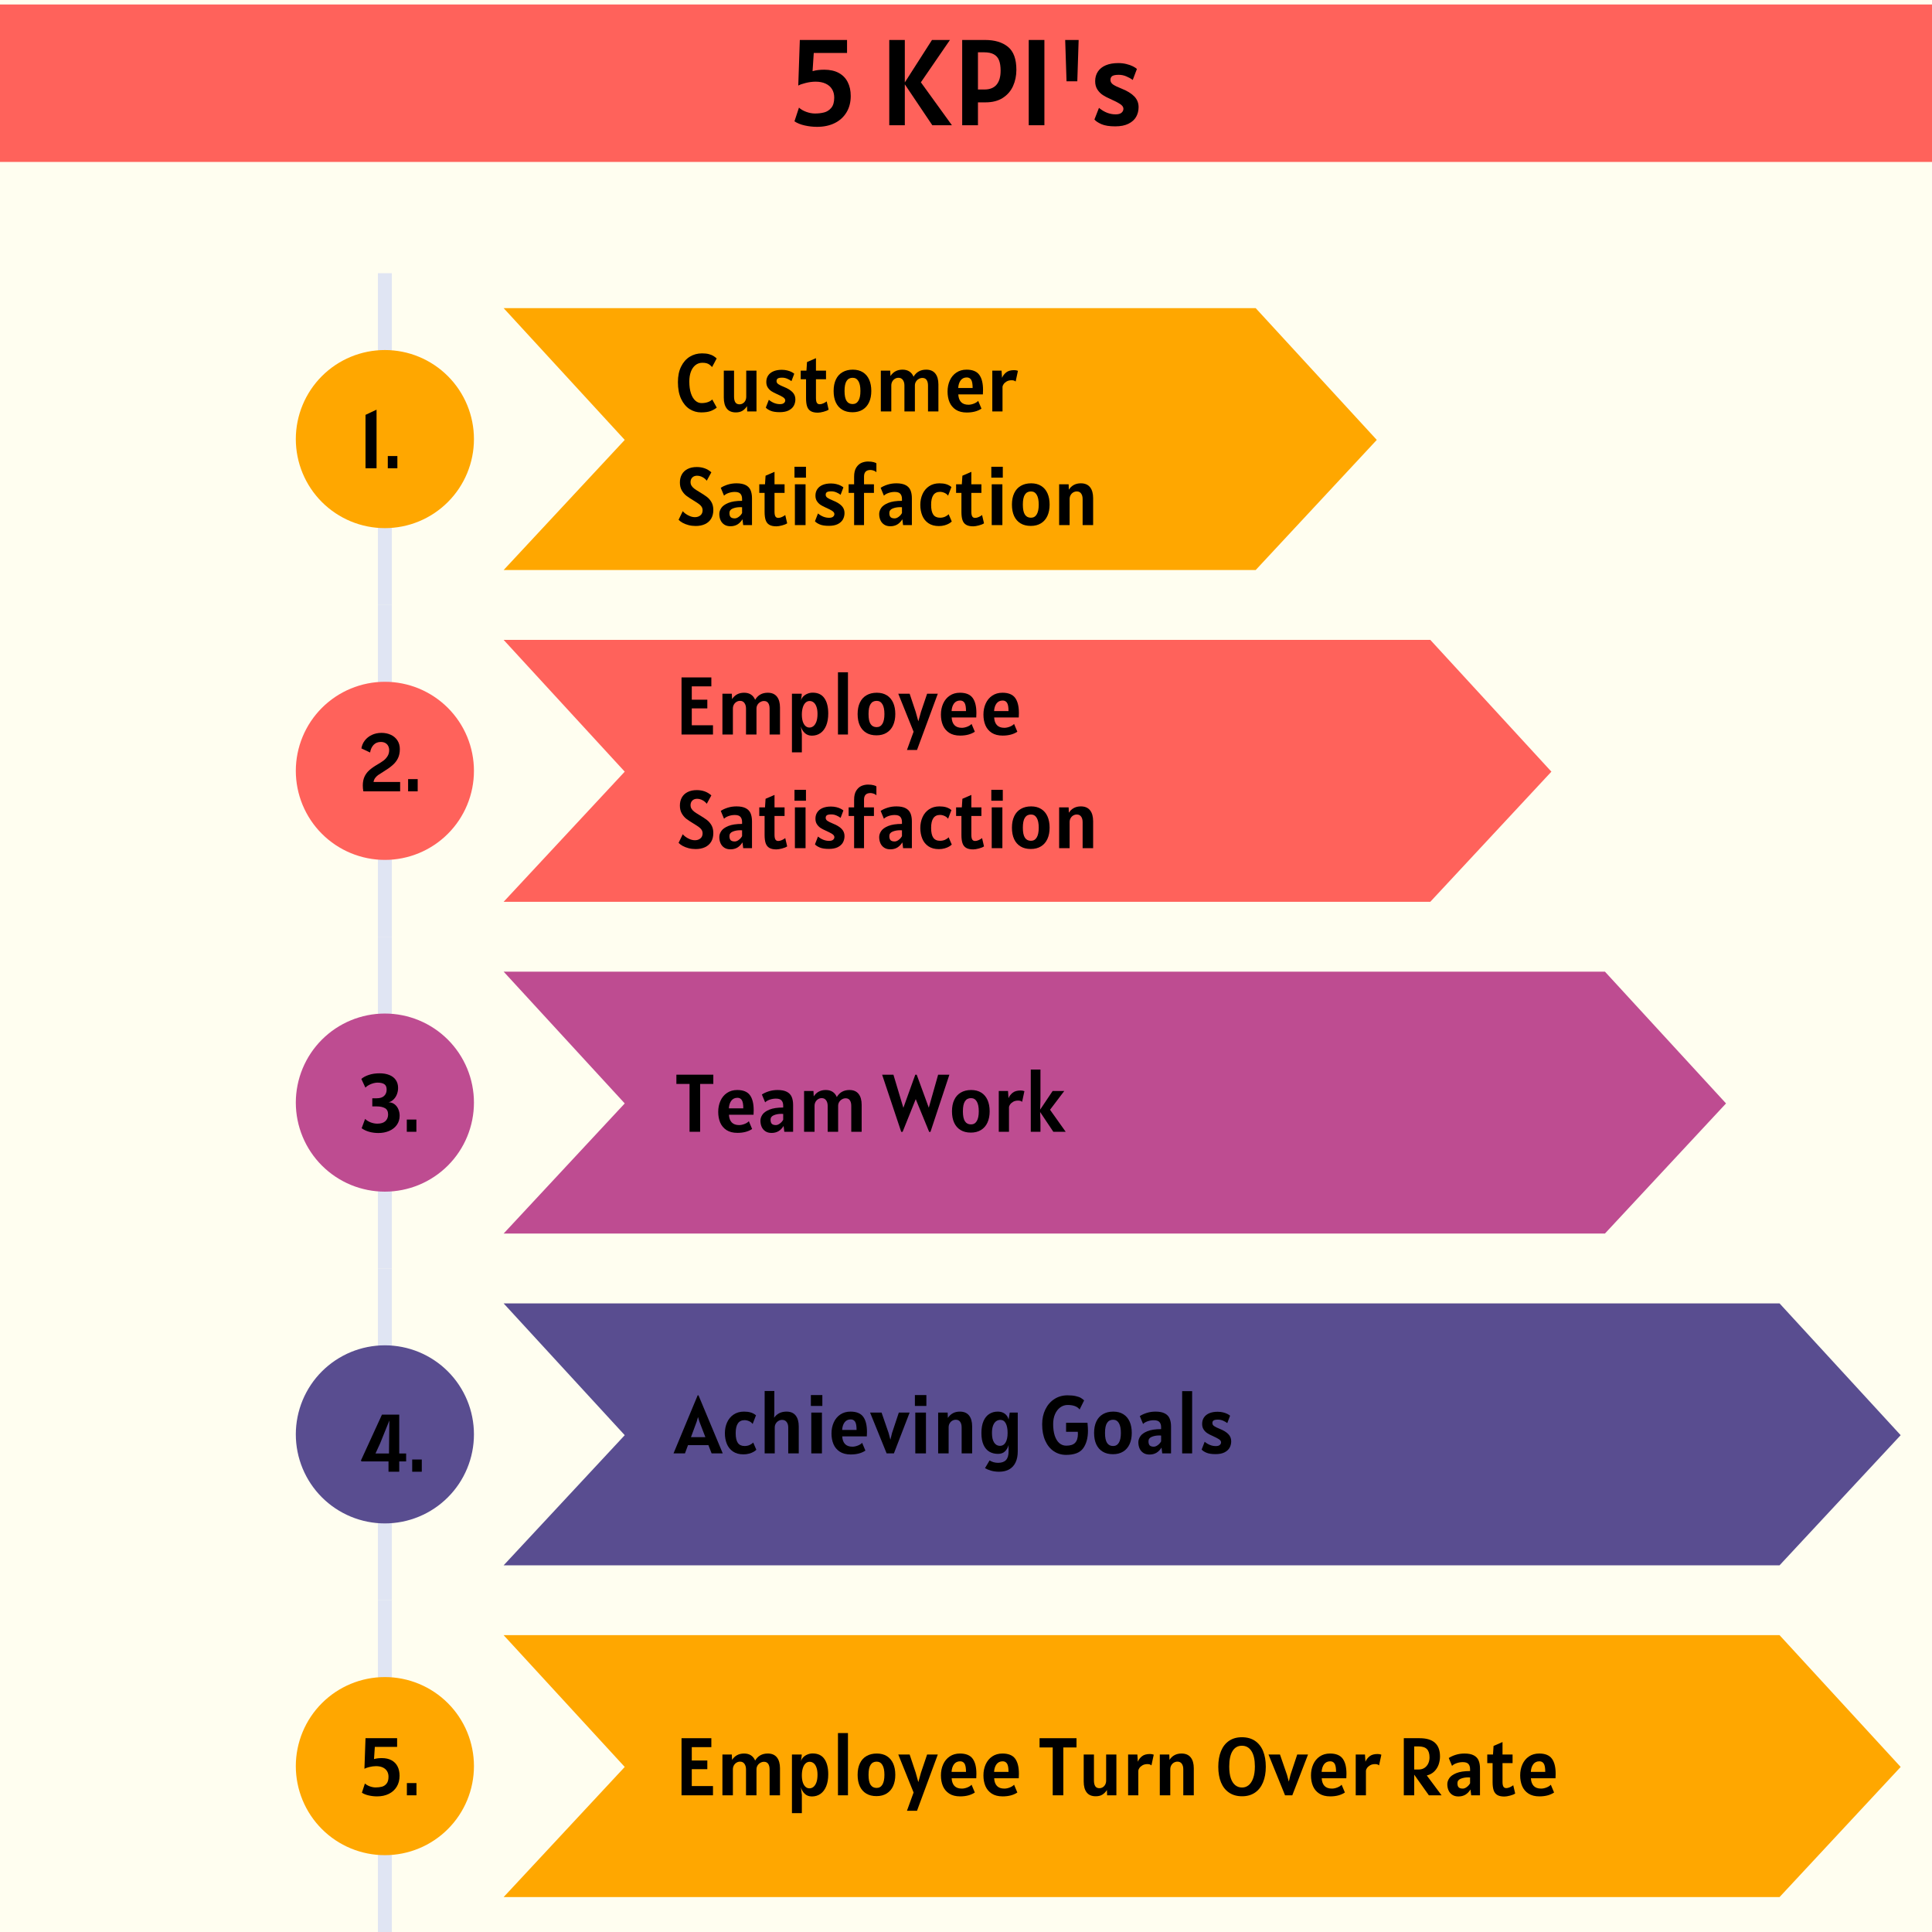 <?xml version="1.0" encoding="UTF-8"?> <svg xmlns="http://www.w3.org/2000/svg" xmlns:xlink="http://www.w3.org/1999/xlink" width="1080" zoomAndPan="magnify" viewBox="0 0 810 810" height="1080" preserveAspectRatio="xMidYMid meet" version="1.0"><defs><g></g><clipPath id="b0dbde3c25"><path d="M 158 114.543 L 165 114.543 L 165 254 L 158 254 Z M 158 114.543 " clip-rule="nonzero"></path></clipPath><clipPath id="7d8f0227d4"><path d="M 211 546 L 796.902 546 L 796.902 657 L 211 657 Z M 211 546 " clip-rule="nonzero"></path></clipPath><clipPath id="1173ce38b7"><path d="M 211 685 L 796.902 685 L 796.902 796 L 211 796 Z M 211 685 " clip-rule="nonzero"></path></clipPath><clipPath id="be56fa9081"><path d="M 0 1.883 L 810 1.883 L 810 67.883 L 0 67.883 Z M 0 1.883 " clip-rule="nonzero"></path></clipPath></defs><rect x="-81" width="972" fill="#ffffff" y="-81" height="972" fill-opacity="1"></rect><rect x="-81" width="972" fill="#fffef0" y="-81" height="972" fill-opacity="1"></rect><path fill="#ffa700" d="M 211.148 129.184 L 526.445 129.184 L 577.219 184.434 L 526.445 238.992 L 211.148 238.992 L 261.922 184.434 Z M 211.148 129.184 " fill-opacity="1" fill-rule="evenodd"></path><g clip-path="url(#b0dbde3c25)"><path fill="#e0e5f3" d="M 164.293 114.543 L 164.293 253.633 L 158.434 253.633 L 158.434 114.543 Z M 164.293 114.543 " fill-opacity="1" fill-rule="nonzero"></path></g><path fill="#ffa700" d="M 198.703 184.086 C 198.703 185.309 198.641 186.531 198.523 187.746 C 198.402 188.965 198.223 190.172 197.984 191.371 C 197.746 192.57 197.449 193.754 197.094 194.926 C 196.738 196.094 196.328 197.246 195.859 198.375 C 195.391 199.504 194.871 200.609 194.293 201.688 C 193.715 202.766 193.09 203.812 192.41 204.828 C 191.73 205.848 191.004 206.828 190.227 207.773 C 189.449 208.719 188.629 209.621 187.766 210.488 C 186.902 211.352 185.996 212.172 185.051 212.949 C 184.105 213.723 183.125 214.449 182.105 215.129 C 181.09 215.809 180.043 216.438 178.965 217.016 C 177.887 217.59 176.781 218.113 175.652 218.582 C 174.523 219.047 173.371 219.461 172.203 219.816 C 171.031 220.168 169.848 220.465 168.648 220.703 C 167.449 220.945 166.238 221.121 165.023 221.242 C 163.805 221.363 162.586 221.422 161.363 221.422 C 160.141 221.422 158.922 221.363 157.703 221.242 C 156.484 221.121 155.277 220.945 154.078 220.703 C 152.879 220.465 151.695 220.168 150.523 219.816 C 149.355 219.461 148.203 219.047 147.074 218.582 C 145.945 218.113 144.84 217.59 143.762 217.016 C 142.684 216.438 141.637 215.809 140.617 215.129 C 139.602 214.449 138.621 213.723 137.676 212.949 C 136.73 212.172 135.824 211.352 134.961 210.488 C 134.094 209.621 133.273 208.719 132.5 207.773 C 131.723 206.828 130.996 205.848 130.316 204.828 C 129.637 203.812 129.008 202.766 128.434 201.688 C 127.855 200.609 127.336 199.504 126.867 198.375 C 126.398 197.246 125.988 196.094 125.633 194.926 C 125.277 193.754 124.98 192.57 124.742 191.371 C 124.504 190.172 124.324 188.965 124.203 187.746 C 124.082 186.531 124.023 185.309 124.023 184.086 C 124.023 182.863 124.082 181.645 124.203 180.426 C 124.324 179.211 124.504 178.004 124.742 176.805 C 124.98 175.605 125.277 174.418 125.633 173.25 C 125.988 172.078 126.398 170.93 126.867 169.801 C 127.336 168.668 127.855 167.566 128.434 166.488 C 129.008 165.41 129.637 164.363 130.316 163.344 C 130.996 162.328 131.723 161.348 132.5 160.402 C 133.273 159.457 134.094 158.551 134.961 157.688 C 135.824 156.824 136.73 156.004 137.676 155.227 C 138.621 154.449 139.602 153.723 140.617 153.043 C 141.637 152.363 142.684 151.738 143.762 151.16 C 144.84 150.586 145.945 150.062 147.074 149.594 C 148.203 149.125 149.355 148.715 150.523 148.359 C 151.695 148.004 152.879 147.707 154.078 147.469 C 155.277 147.23 156.484 147.051 157.703 146.934 C 158.922 146.812 160.141 146.75 161.363 146.75 C 162.586 146.75 163.805 146.812 165.023 146.934 C 166.238 147.051 167.449 147.23 168.648 147.469 C 169.848 147.707 171.031 148.004 172.203 148.359 C 173.371 148.715 174.523 149.125 175.652 149.594 C 176.781 150.062 177.887 150.586 178.965 151.16 C 180.043 151.738 181.09 152.363 182.105 153.043 C 183.125 153.723 184.105 154.449 185.051 155.227 C 185.996 156.004 186.902 156.824 187.766 157.688 C 188.629 158.551 189.449 159.457 190.227 160.402 C 191.004 161.348 191.73 162.328 192.41 163.344 C 193.09 164.363 193.715 165.41 194.293 166.488 C 194.871 167.566 195.391 168.668 195.859 169.801 C 196.328 170.93 196.738 172.078 197.094 173.25 C 197.449 174.418 197.746 175.605 197.984 176.805 C 198.223 178.004 198.402 179.211 198.523 180.426 C 198.641 181.645 198.703 182.863 198.703 184.086 Z M 198.703 184.086 " fill-opacity="1" fill-rule="nonzero"></path><path fill="#ff625b" d="M 211.148 268.273 L 599.66 268.273 L 650.43 323.523 L 599.66 378.082 L 211.148 378.082 L 261.922 323.523 Z M 211.148 268.273 " fill-opacity="1" fill-rule="evenodd"></path><path fill="#e0e5f3" d="M 164.293 253.633 L 164.293 392.727 L 158.434 392.727 L 158.434 253.633 Z M 164.293 253.633 " fill-opacity="1" fill-rule="nonzero"></path><path fill="#ff625b" d="M 198.703 323.18 C 198.703 324.402 198.641 325.621 198.523 326.84 C 198.402 328.055 198.223 329.262 197.984 330.461 C 197.746 331.66 197.449 332.848 197.094 334.016 C 196.738 335.188 196.328 336.336 195.859 337.465 C 195.391 338.598 194.871 339.699 194.293 340.777 C 193.715 341.855 193.09 342.906 192.41 343.922 C 191.73 344.938 191.004 345.918 190.227 346.863 C 189.449 347.809 188.629 348.715 187.766 349.578 C 186.902 350.445 185.996 351.262 185.051 352.039 C 184.105 352.816 183.125 353.543 182.105 354.223 C 181.09 354.902 180.043 355.527 178.965 356.105 C 177.887 356.684 176.781 357.203 175.652 357.672 C 174.523 358.141 173.371 358.551 172.203 358.906 C 171.031 359.262 169.848 359.559 168.648 359.797 C 167.449 360.035 166.238 360.215 165.023 360.336 C 163.805 360.453 162.586 360.516 161.363 360.516 C 160.141 360.516 158.922 360.453 157.703 360.336 C 156.484 360.215 155.277 360.035 154.078 359.797 C 152.879 359.559 151.695 359.262 150.523 358.906 C 149.355 358.551 148.203 358.141 147.074 357.672 C 145.945 357.203 144.84 356.684 143.762 356.105 C 142.684 355.527 141.637 354.902 140.617 354.223 C 139.602 353.543 138.621 352.816 137.676 352.039 C 136.73 351.262 135.824 350.445 134.961 349.578 C 134.094 348.715 133.273 347.809 132.5 346.863 C 131.723 345.918 130.996 344.938 130.316 343.922 C 129.637 342.906 129.008 341.855 128.434 340.777 C 127.855 339.699 127.336 338.598 126.867 337.465 C 126.398 336.336 125.988 335.188 125.633 334.016 C 125.277 332.848 124.98 331.66 124.742 330.461 C 124.504 329.262 124.324 328.055 124.203 326.84 C 124.082 325.621 124.023 324.402 124.023 323.18 C 124.023 321.957 124.082 320.734 124.203 319.52 C 124.324 318.301 124.504 317.094 124.742 315.895 C 124.98 314.695 125.277 313.512 125.633 312.34 C 125.988 311.172 126.398 310.02 126.867 308.891 C 127.336 307.762 127.855 306.656 128.434 305.578 C 129.008 304.5 129.637 303.453 130.316 302.438 C 130.996 301.418 131.723 300.438 132.5 299.492 C 133.273 298.547 134.094 297.645 134.961 296.777 C 135.824 295.914 136.73 295.094 137.676 294.32 C 138.621 293.543 139.602 292.816 140.617 292.137 C 141.637 291.457 142.684 290.828 143.762 290.254 C 144.84 289.676 145.945 289.152 147.074 288.688 C 148.203 288.219 149.355 287.805 150.523 287.453 C 151.695 287.098 152.879 286.801 154.078 286.562 C 155.277 286.324 156.484 286.145 157.703 286.023 C 158.922 285.902 160.141 285.844 161.363 285.844 C 162.586 285.844 163.805 285.902 165.023 286.023 C 166.238 286.145 167.449 286.324 168.648 286.562 C 169.848 286.801 171.031 287.098 172.203 287.453 C 173.371 287.805 174.523 288.219 175.652 288.688 C 176.781 289.152 177.887 289.676 178.965 290.254 C 180.043 290.828 181.09 291.457 182.105 292.137 C 183.125 292.816 184.105 293.543 185.051 294.32 C 185.996 295.094 186.902 295.914 187.766 296.777 C 188.629 297.645 189.449 298.547 190.227 299.492 C 191.004 300.438 191.73 301.418 192.41 302.438 C 193.09 303.453 193.715 304.5 194.293 305.578 C 194.871 306.656 195.391 307.762 195.859 308.891 C 196.328 310.02 196.738 311.172 197.094 312.34 C 197.449 313.512 197.746 314.695 197.984 315.895 C 198.223 317.094 198.402 318.301 198.523 319.52 C 198.641 320.734 198.703 321.957 198.703 323.18 Z M 198.703 323.18 " fill-opacity="1" fill-rule="nonzero"></path><path fill="#be4c91" d="M 211.148 407.367 L 672.871 407.367 L 723.645 462.617 L 672.871 517.176 L 211.148 517.176 L 261.922 462.617 Z M 211.148 407.367 " fill-opacity="1" fill-rule="evenodd"></path><path fill="#e0e5f3" d="M 164.293 392.727 L 164.293 531.816 L 158.434 531.816 L 158.434 392.727 Z M 164.293 392.727 " fill-opacity="1" fill-rule="nonzero"></path><path fill="#be4c91" d="M 198.703 462.27 C 198.703 463.492 198.641 464.715 198.523 465.93 C 198.402 467.148 198.223 468.355 197.984 469.555 C 197.746 470.754 197.449 471.938 197.094 473.109 C 196.738 474.277 196.328 475.43 195.859 476.559 C 195.391 477.688 194.871 478.793 194.293 479.871 C 193.715 480.949 193.09 481.996 192.41 483.012 C 191.73 484.031 191.004 485.012 190.227 485.957 C 189.449 486.902 188.629 487.805 187.766 488.672 C 186.902 489.535 185.996 490.355 185.051 491.133 C 184.105 491.906 183.125 492.633 182.105 493.312 C 181.09 493.992 180.043 494.621 178.965 495.195 C 177.887 495.773 176.781 496.297 175.652 496.766 C 174.523 497.23 173.371 497.645 172.203 498 C 171.031 498.352 169.848 498.648 168.648 498.887 C 167.449 499.125 166.238 499.305 165.023 499.426 C 163.805 499.547 162.586 499.605 161.363 499.605 C 160.141 499.605 158.922 499.547 157.703 499.426 C 156.484 499.305 155.277 499.125 154.078 498.887 C 152.879 498.648 151.695 498.352 150.523 498 C 149.355 497.645 148.203 497.23 147.074 496.766 C 145.945 496.297 144.84 495.773 143.762 495.195 C 142.684 494.621 141.637 493.992 140.617 493.312 C 139.602 492.633 138.621 491.906 137.676 491.133 C 136.73 490.355 135.824 489.535 134.961 488.672 C 134.094 487.805 133.273 486.902 132.5 485.957 C 131.723 485.012 130.996 484.031 130.316 483.012 C 129.637 481.996 129.008 480.949 128.434 479.871 C 127.855 478.793 127.336 477.688 126.867 476.559 C 126.398 475.43 125.988 474.277 125.633 473.109 C 125.277 471.938 124.98 470.754 124.742 469.555 C 124.504 468.355 124.324 467.148 124.203 465.93 C 124.082 464.715 124.023 463.492 124.023 462.27 C 124.023 461.047 124.082 459.828 124.203 458.609 C 124.324 457.395 124.504 456.188 124.742 454.988 C 124.98 453.789 125.277 452.602 125.633 451.434 C 125.988 450.262 126.398 449.113 126.867 447.984 C 127.336 446.852 127.855 445.75 128.434 444.672 C 129.008 443.594 129.637 442.547 130.316 441.527 C 130.996 440.512 131.723 439.531 132.5 438.586 C 133.273 437.641 134.094 436.734 134.961 435.871 C 135.824 435.008 136.73 434.188 137.676 433.41 C 138.621 432.633 139.602 431.906 140.617 431.227 C 141.637 430.547 142.684 429.922 143.762 429.344 C 144.84 428.766 145.945 428.246 147.074 427.777 C 148.203 427.309 149.355 426.898 150.523 426.543 C 151.695 426.188 152.879 425.891 154.078 425.652 C 155.277 425.414 156.484 425.234 157.703 425.113 C 158.922 424.996 160.141 424.934 161.363 424.934 C 162.586 424.934 163.805 424.996 165.023 425.113 C 166.238 425.234 167.449 425.414 168.648 425.652 C 169.848 425.891 171.031 426.188 172.203 426.543 C 173.371 426.898 174.523 427.309 175.652 427.777 C 176.781 428.246 177.887 428.766 178.965 429.344 C 180.043 429.922 181.09 430.547 182.105 431.227 C 183.125 431.906 184.105 432.633 185.051 433.41 C 185.996 434.188 186.902 435.008 187.766 435.871 C 188.629 436.734 189.449 437.641 190.227 438.586 C 191.004 439.531 191.73 440.512 192.41 441.527 C 193.09 442.547 193.715 443.594 194.293 444.672 C 194.871 445.75 195.391 446.852 195.859 447.984 C 196.328 449.113 196.738 450.262 197.094 451.434 C 197.449 452.602 197.746 453.789 197.984 454.988 C 198.223 456.188 198.402 457.395 198.523 458.609 C 198.641 459.828 198.703 461.047 198.703 462.27 Z M 198.703 462.27 " fill-opacity="1" fill-rule="nonzero"></path><g clip-path="url(#7d8f0227d4)"><path fill="#594d90" d="M 211.148 546.457 L 746.086 546.457 L 796.859 601.707 L 746.086 656.266 L 211.148 656.266 L 261.922 601.707 Z M 211.148 546.457 " fill-opacity="1" fill-rule="evenodd"></path></g><path fill="#e0e5f3" d="M 164.293 531.816 L 164.293 670.906 L 158.434 670.906 L 158.434 531.816 Z M 164.293 531.816 " fill-opacity="1" fill-rule="nonzero"></path><path fill="#594d90" d="M 198.703 601.363 C 198.703 602.586 198.641 603.805 198.523 605.023 C 198.402 606.238 198.223 607.445 197.984 608.645 C 197.746 609.844 197.449 611.031 197.094 612.199 C 196.738 613.371 196.328 614.52 195.859 615.648 C 195.391 616.781 194.871 617.883 194.293 618.961 C 193.715 620.039 193.09 621.086 192.41 622.105 C 191.73 623.121 191.004 624.102 190.227 625.047 C 189.449 625.992 188.629 626.898 187.766 627.762 C 186.902 628.625 185.996 629.445 185.051 630.223 C 184.105 631 183.125 631.727 182.105 632.406 C 181.09 633.086 180.043 633.711 178.965 634.289 C 177.887 634.867 176.781 635.387 175.652 635.855 C 174.523 636.324 173.371 636.734 172.203 637.09 C 171.031 637.445 169.848 637.742 168.648 637.98 C 167.449 638.219 166.238 638.398 165.023 638.52 C 163.805 638.637 162.586 638.699 161.363 638.699 C 160.141 638.699 158.922 638.637 157.703 638.52 C 156.484 638.398 155.277 638.219 154.078 637.98 C 152.879 637.742 151.695 637.445 150.523 637.09 C 149.355 636.734 148.203 636.324 147.074 635.855 C 145.945 635.387 144.84 634.867 143.762 634.289 C 142.684 633.711 141.637 633.086 140.617 632.406 C 139.602 631.727 138.621 631 137.676 630.223 C 136.73 629.445 135.824 628.625 134.961 627.762 C 134.094 626.898 133.273 625.992 132.5 625.047 C 131.723 624.102 130.996 623.121 130.316 622.105 C 129.637 621.09 129.008 620.039 128.434 618.961 C 127.855 617.883 127.336 616.781 126.867 615.648 C 126.398 614.52 125.988 613.371 125.633 612.199 C 125.277 611.031 124.98 609.844 124.742 608.645 C 124.504 607.445 124.324 606.238 124.203 605.023 C 124.082 603.805 124.023 602.586 124.023 601.363 C 124.023 600.141 124.082 598.918 124.203 597.703 C 124.324 596.484 124.504 595.277 124.742 594.078 C 124.98 592.879 125.277 591.695 125.633 590.523 C 125.988 589.355 126.398 588.203 126.867 587.074 C 127.336 585.945 127.855 584.84 128.434 583.762 C 129.008 582.684 129.637 581.637 130.316 580.621 C 130.996 579.602 131.723 578.621 132.5 577.676 C 133.273 576.73 134.094 575.828 134.961 574.961 C 135.824 574.098 136.73 573.277 137.676 572.5 C 138.621 571.727 139.602 571 140.617 570.32 C 141.637 569.641 142.684 569.012 143.762 568.438 C 144.84 567.859 145.945 567.336 147.074 566.867 C 148.203 566.402 149.355 565.988 150.523 565.637 C 151.695 565.281 152.879 564.984 154.078 564.746 C 155.277 564.508 156.484 564.328 157.703 564.207 C 158.922 564.086 160.141 564.027 161.363 564.027 C 162.586 564.027 163.805 564.086 165.023 564.207 C 166.238 564.328 167.449 564.508 168.648 564.746 C 169.848 564.984 171.031 565.281 172.203 565.637 C 173.371 565.988 174.523 566.402 175.652 566.867 C 176.781 567.336 177.887 567.859 178.965 568.438 C 180.043 569.012 181.09 569.641 182.105 570.32 C 183.125 571 184.105 571.727 185.051 572.5 C 185.996 573.277 186.902 574.098 187.766 574.961 C 188.629 575.828 189.449 576.73 190.227 577.676 C 191.004 578.621 191.73 579.602 192.41 580.621 C 193.09 581.637 193.715 582.684 194.293 583.762 C 194.871 584.84 195.391 585.945 195.859 587.074 C 196.328 588.203 196.738 589.355 197.094 590.523 C 197.449 591.695 197.746 592.879 197.984 594.078 C 198.223 595.277 198.402 596.484 198.523 597.703 C 198.641 598.918 198.703 600.141 198.703 601.363 Z M 198.703 601.363 " fill-opacity="1" fill-rule="nonzero"></path><g clip-path="url(#1173ce38b7)"><path fill="#ffa700" d="M 211.148 685.551 L 746.086 685.551 L 796.859 740.801 L 746.086 795.359 L 211.148 795.359 L 261.922 740.801 Z M 211.148 685.551 " fill-opacity="1" fill-rule="evenodd"></path></g><path fill="#e0e5f3" d="M 164.293 670.91 L 164.293 810 L 158.434 810 L 158.434 670.91 Z M 164.293 670.91 " fill-opacity="1" fill-rule="nonzero"></path><path fill="#ffa700" d="M 198.703 740.453 C 198.703 741.676 198.641 742.898 198.523 744.113 C 198.402 745.332 198.223 746.539 197.984 747.738 C 197.746 748.938 197.449 750.121 197.094 751.293 C 196.738 752.461 196.328 753.613 195.859 754.742 C 195.391 755.871 194.871 756.977 194.293 758.055 C 193.715 759.133 193.09 760.18 192.41 761.195 C 191.73 762.215 191.004 763.195 190.227 764.141 C 189.449 765.086 188.629 765.988 187.766 766.855 C 186.902 767.719 185.996 768.539 185.051 769.316 C 184.105 770.09 183.125 770.816 182.105 771.496 C 181.09 772.176 180.043 772.805 178.965 773.379 C 177.887 773.957 176.781 774.48 175.652 774.945 C 174.523 775.414 173.371 775.828 172.203 776.18 C 171.031 776.535 169.848 776.832 168.648 777.07 C 167.449 777.309 166.238 777.488 165.023 777.609 C 163.805 777.73 162.586 777.789 161.363 777.789 C 160.141 777.789 158.922 777.73 157.703 777.609 C 156.484 777.488 155.277 777.309 154.078 777.07 C 152.879 776.832 151.695 776.535 150.523 776.18 C 149.355 775.828 148.203 775.414 147.074 774.945 C 145.945 774.48 144.84 773.957 143.762 773.379 C 142.684 772.805 141.637 772.176 140.617 771.496 C 139.602 770.816 138.621 770.09 137.676 769.316 C 136.73 768.539 135.824 767.719 134.961 766.855 C 134.094 765.988 133.273 765.086 132.5 764.141 C 131.723 763.195 130.996 762.215 130.316 761.195 C 129.637 760.18 129.008 759.133 128.434 758.055 C 127.855 756.977 127.336 755.871 126.867 754.742 C 126.398 753.613 125.988 752.461 125.633 751.293 C 125.277 750.121 124.98 748.938 124.742 747.738 C 124.504 746.539 124.324 745.332 124.203 744.113 C 124.082 742.898 124.023 741.676 124.023 740.453 C 124.023 739.23 124.082 738.012 124.203 736.793 C 124.324 735.578 124.504 734.371 124.742 733.172 C 124.98 731.973 125.277 730.785 125.633 729.617 C 125.988 728.445 126.398 727.297 126.867 726.168 C 127.336 725.035 127.855 723.934 128.434 722.855 C 129.008 721.777 129.637 720.727 130.316 719.711 C 130.996 718.695 131.723 717.715 132.5 716.77 C 133.273 715.824 134.094 714.918 134.961 714.055 C 135.824 713.191 136.73 712.371 137.676 711.594 C 138.621 710.816 139.602 710.09 140.617 709.41 C 141.637 708.73 142.684 708.105 143.762 707.527 C 144.84 706.949 145.945 706.43 147.074 705.961 C 148.203 705.492 149.355 705.082 150.523 704.727 C 151.695 704.371 152.879 704.074 154.078 703.836 C 155.277 703.598 156.484 703.418 157.703 703.297 C 158.922 703.18 160.141 703.117 161.363 703.117 C 162.586 703.117 163.805 703.18 165.023 703.297 C 166.238 703.418 167.449 703.598 168.648 703.836 C 169.848 704.074 171.031 704.371 172.203 704.727 C 173.371 705.082 174.523 705.492 175.652 705.961 C 176.781 706.43 177.887 706.949 178.965 707.527 C 180.043 708.105 181.09 708.73 182.105 709.41 C 183.125 710.09 184.105 710.816 185.051 711.594 C 185.996 712.371 186.902 713.191 187.766 714.055 C 188.629 714.918 189.449 715.824 190.227 716.77 C 191.004 717.715 191.73 718.695 192.41 719.711 C 193.09 720.727 193.715 721.777 194.293 722.855 C 194.871 723.934 195.391 725.035 195.859 726.168 C 196.328 727.297 196.738 728.445 197.094 729.617 C 197.449 730.785 197.746 731.973 197.984 733.172 C 198.223 734.371 198.402 735.578 198.523 736.793 C 198.641 738.012 198.703 739.23 198.703 740.453 Z M 198.703 740.453 " fill-opacity="1" fill-rule="nonzero"></path><g fill="#000000" fill-opacity="1"><g transform="translate(282.954, 172.496)"><g><path d="M 10.984 0.406 C 9.254 0.406 7.648 -0.055 6.172 -0.984 C 4.703 -1.922 3.516 -3.344 2.609 -5.25 C 1.711 -7.164 1.266 -9.516 1.266 -12.297 C 1.266 -14.828 1.711 -17 2.609 -18.812 C 3.504 -20.625 4.711 -22 6.234 -22.938 C 7.766 -23.875 9.477 -24.344 11.375 -24.344 C 12.531 -24.344 13.504 -24.234 14.297 -24.016 C 15.098 -23.797 15.727 -23.535 16.188 -23.234 C 16.645 -22.941 17.086 -22.602 17.516 -22.219 L 15.594 -18.609 C 15.188 -19.047 14.828 -19.379 14.516 -19.609 C 14.211 -19.848 13.82 -20.039 13.344 -20.188 C 12.875 -20.332 12.273 -20.406 11.547 -20.406 C 10.398 -20.406 9.41 -20.066 8.578 -19.391 C 7.754 -18.723 7.125 -17.797 6.688 -16.609 C 6.258 -15.43 6.047 -14.07 6.047 -12.531 C 6.047 -10.613 6.27 -8.973 6.719 -7.609 C 7.176 -6.242 7.789 -5.219 8.562 -4.531 C 9.332 -3.844 10.195 -3.5 11.156 -3.5 C 12.176 -3.5 13.078 -3.641 13.859 -3.922 C 14.648 -4.211 15.25 -4.578 15.656 -5.016 L 17.547 -1.609 C 16.848 -1.035 16.004 -0.555 15.016 -0.172 C 14.023 0.211 12.68 0.406 10.984 0.406 Z M 10.984 0.406 "></path></g></g></g><g fill="#000000" fill-opacity="1"><g transform="translate(301.051, 172.496)"><g><path d="M 16.109 -17.109 L 16.109 0 L 12.219 0 L 12.141 -2.219 C 11.641 -1.426 11.02 -0.789 10.281 -0.312 C 9.539 0.164 8.598 0.406 7.453 0.406 C 5.754 0.406 4.488 -0.129 3.656 -1.203 C 2.82 -2.273 2.406 -3.805 2.406 -5.797 L 2.406 -17.109 L 6.703 -17.109 L 6.703 -6.188 C 6.703 -5.188 6.879 -4.398 7.234 -3.828 C 7.598 -3.266 8.176 -2.984 8.969 -2.984 C 9.5 -2.984 9.977 -3.117 10.406 -3.391 C 10.844 -3.66 11.188 -4.035 11.438 -4.516 C 11.688 -5.004 11.812 -5.562 11.812 -6.188 L 11.812 -17.109 Z M 16.109 -17.109 "></path></g></g></g><g fill="#000000" fill-opacity="1"><g transform="translate(319.698, 172.496)"><g><path d="M 7.219 0.312 C 5.57 0.312 4.281 0.109 3.344 -0.297 C 2.414 -0.703 1.758 -1.141 1.375 -1.609 L 2.641 -4.875 C 4.109 -3.664 5.664 -3.062 7.312 -3.062 C 8.062 -3.062 8.613 -3.211 8.969 -3.516 C 9.332 -3.816 9.516 -4.191 9.516 -4.641 C 9.516 -5.117 9.203 -5.562 8.578 -5.969 C 7.953 -6.375 7.023 -6.848 5.797 -7.391 C 5.016 -7.734 4.332 -8.094 3.75 -8.469 C 3.164 -8.844 2.656 -9.352 2.219 -10 C 1.789 -10.645 1.578 -11.43 1.578 -12.359 C 1.578 -13.391 1.832 -14.285 2.344 -15.047 C 2.852 -15.816 3.594 -16.41 4.562 -16.828 C 5.539 -17.242 6.711 -17.453 8.078 -17.453 C 8.891 -17.453 9.648 -17.363 10.359 -17.188 C 11.078 -17.008 11.688 -16.789 12.188 -16.531 C 12.695 -16.27 13.066 -16.023 13.297 -15.797 L 12.125 -12.703 C 11.594 -13.109 10.988 -13.453 10.312 -13.734 C 9.633 -14.016 8.93 -14.156 8.203 -14.156 C 7.348 -14.156 6.742 -14.039 6.391 -13.812 C 6.047 -13.594 5.875 -13.223 5.875 -12.703 C 5.875 -12.191 6.129 -11.766 6.641 -11.422 C 7.148 -11.078 7.938 -10.691 9 -10.266 C 10.531 -9.66 11.707 -8.941 12.531 -8.109 C 13.352 -7.285 13.766 -6.273 13.766 -5.078 C 13.766 -4.086 13.539 -3.188 13.094 -2.375 C 12.645 -1.57 11.93 -0.922 10.953 -0.422 C 9.973 0.066 8.727 0.312 7.219 0.312 Z M 7.219 0.312 "></path></g></g></g><g fill="#000000" fill-opacity="1"><g transform="translate(334.704, 172.496)"><g><path d="M 8.172 0.516 C 6.898 0.516 5.906 0.297 5.188 -0.141 C 4.469 -0.578 3.961 -1.234 3.672 -2.109 C 3.379 -2.984 3.234 -4.133 3.234 -5.562 L 3.234 -13.5 L 1 -13.5 L 1 -17.109 L 3.406 -17.109 L 3.641 -20.703 L 7.391 -22.328 L 7.391 -17.109 L 11.609 -17.109 L 11.609 -13.5 L 7.391 -13.5 L 7.391 -5.672 C 7.391 -4.703 7.52 -4.016 7.781 -3.609 C 8.039 -3.211 8.438 -3.016 8.969 -3.016 C 9.438 -3.016 9.945 -3.141 10.5 -3.391 C 11.051 -3.641 11.516 -3.914 11.891 -4.219 L 12.703 -0.75 C 12.203 -0.395 11.477 -0.098 10.531 0.141 C 9.594 0.391 8.805 0.516 8.172 0.516 Z M 8.172 0.516 "></path></g></g></g><g fill="#000000" fill-opacity="1"><g transform="translate(348.063, 172.496)"><g><path d="M 9.344 0.344 C 7.664 0.344 6.238 -0.008 5.062 -0.719 C 3.883 -1.426 2.984 -2.445 2.359 -3.781 C 1.742 -5.113 1.438 -6.711 1.438 -8.578 C 1.438 -10.453 1.754 -12.055 2.391 -13.391 C 3.023 -14.734 3.945 -15.754 5.156 -16.453 C 6.363 -17.16 7.805 -17.516 9.484 -17.516 C 11.141 -17.516 12.547 -17.148 13.703 -16.422 C 14.867 -15.691 15.75 -14.656 16.344 -13.312 C 16.938 -11.977 17.234 -10.398 17.234 -8.578 C 17.234 -6.773 16.926 -5.203 16.312 -3.859 C 15.695 -2.516 14.797 -1.477 13.609 -0.75 C 12.422 -0.02 11 0.344 9.344 0.344 Z M 9.406 -3.094 C 10.469 -3.094 11.273 -3.555 11.828 -4.484 C 12.391 -5.41 12.672 -6.773 12.672 -8.578 C 12.672 -10.398 12.391 -11.773 11.828 -12.703 C 11.273 -13.641 10.469 -14.109 9.406 -14.109 C 8.289 -14.109 7.445 -13.664 6.875 -12.781 C 6.301 -11.906 6.016 -10.504 6.016 -8.578 C 6.016 -6.66 6.301 -5.266 6.875 -4.391 C 7.445 -3.523 8.289 -3.094 9.406 -3.094 Z M 9.406 -3.094 "></path></g></g></g><g fill="#000000" fill-opacity="1"><g transform="translate(366.744, 172.496)"><g><path d="M 21.562 -17.516 C 23.25 -17.516 24.523 -16.973 25.391 -15.891 C 26.254 -14.805 26.688 -13.273 26.688 -11.297 L 26.688 0 L 22.328 0 L 22.328 -10.859 C 22.328 -11.848 22.133 -12.625 21.75 -13.188 C 21.363 -13.758 20.773 -14.047 19.984 -14.047 C 19.453 -14.047 18.941 -13.906 18.453 -13.625 C 17.961 -13.352 17.566 -12.973 17.266 -12.484 C 16.973 -12.004 16.828 -11.461 16.828 -10.859 L 16.828 0 L 12.438 0 L 12.438 -10.859 C 12.438 -11.828 12.219 -12.609 11.781 -13.203 C 11.352 -13.805 10.742 -14.109 9.953 -14.109 C 9.41 -14.109 8.91 -13.969 8.453 -13.688 C 7.992 -13.414 7.625 -13.031 7.344 -12.531 C 7.07 -12.031 6.938 -11.473 6.938 -10.859 L 6.938 0 L 2.547 0 L 2.547 -17.109 L 6.484 -17.109 L 6.594 -14.844 C 7.75 -16.625 9.43 -17.516 11.641 -17.516 C 12.785 -17.516 13.742 -17.258 14.516 -16.75 C 15.285 -16.25 15.867 -15.52 16.266 -14.562 C 17.43 -16.531 19.195 -17.516 21.562 -17.516 Z M 21.562 -17.516 "></path></g></g></g><g fill="#000000" fill-opacity="1"><g transform="translate(395.83, 172.496)"><g><path d="M 9.484 0.453 C 7.641 0.453 6.113 0.062 4.906 -0.719 C 3.707 -1.508 2.828 -2.562 2.266 -3.875 C 1.711 -5.195 1.438 -6.688 1.438 -8.344 C 1.438 -10.039 1.75 -11.582 2.375 -12.969 C 3 -14.363 3.91 -15.469 5.109 -16.281 C 6.316 -17.102 7.75 -17.516 9.406 -17.516 C 11.883 -17.516 13.656 -16.801 14.719 -15.375 C 15.781 -13.945 16.312 -11.82 16.312 -9 C 16.312 -8.445 16.289 -7.828 16.25 -7.141 L 5.938 -7.141 C 6.008 -5.754 6.395 -4.688 7.094 -3.938 C 7.801 -3.188 8.836 -2.812 10.203 -2.812 C 10.91 -2.812 11.672 -2.969 12.484 -3.281 C 13.297 -3.602 13.895 -3.988 14.281 -4.438 L 15.656 -1.172 C 14.039 -0.086 11.984 0.453 9.484 0.453 Z M 11.953 -9.828 C 11.953 -11.504 11.742 -12.66 11.328 -13.297 C 10.91 -13.93 10.305 -14.25 9.516 -14.25 C 8.398 -14.25 7.535 -13.836 6.922 -13.016 C 6.316 -12.191 5.977 -11.129 5.906 -9.828 Z M 11.953 -9.828 "></path></g></g></g><g fill="#000000" fill-opacity="1"><g transform="translate(413.653, 172.496)"><g><path d="M 2.375 -17.109 L 6.25 -17.109 L 6.453 -14.078 C 6.816 -14.961 7.395 -15.723 8.188 -16.359 C 8.977 -16.992 10.098 -17.312 11.547 -17.312 C 12.109 -17.312 12.633 -17.219 13.125 -17.031 L 12.156 -12.531 C 11.957 -12.727 11.723 -12.867 11.453 -12.953 C 11.191 -13.035 10.863 -13.078 10.469 -13.078 C 9.664 -13.078 8.973 -12.91 8.391 -12.578 C 7.816 -12.242 7.383 -11.852 7.094 -11.406 C 6.801 -10.957 6.656 -10.586 6.656 -10.297 L 6.656 0 L 2.375 0 Z M 2.375 -17.109 "></path></g></g></g><g fill="#000000" fill-opacity="1"><g transform="translate(282.954, 220.148)"><g><path d="M 8.719 0.375 C 7.656 0.375 6.648 0.25 5.703 0 C 4.766 -0.25 3.938 -0.57 3.219 -0.969 C 2.508 -1.375 1.953 -1.797 1.547 -2.234 L 3.297 -5.844 C 3.555 -5.5 3.957 -5.129 4.5 -4.734 C 5.039 -4.348 5.656 -4.016 6.344 -3.734 C 7.039 -3.461 7.734 -3.328 8.422 -3.328 C 9.316 -3.328 10.07 -3.578 10.688 -4.078 C 11.301 -4.578 11.609 -5.281 11.609 -6.188 C 11.609 -6.77 11.469 -7.273 11.188 -7.703 C 10.906 -8.129 10.531 -8.508 10.062 -8.844 C 9.602 -9.188 8.895 -9.648 7.938 -10.234 C 6.613 -11.035 5.578 -11.719 4.828 -12.281 C 4.086 -12.852 3.445 -13.598 2.906 -14.516 C 2.363 -15.441 2.094 -16.555 2.094 -17.859 C 2.094 -19.129 2.363 -20.254 2.906 -21.234 C 3.445 -22.211 4.25 -22.973 5.312 -23.516 C 6.383 -24.066 7.672 -24.344 9.172 -24.344 C 11.609 -24.344 13.645 -23.602 15.281 -22.125 L 13.359 -18.609 C 13.16 -18.891 12.867 -19.191 12.484 -19.516 C 12.098 -19.836 11.629 -20.113 11.078 -20.344 C 10.523 -20.582 9.945 -20.703 9.344 -20.703 C 8.457 -20.703 7.77 -20.445 7.281 -19.938 C 6.801 -19.438 6.562 -18.801 6.562 -18.031 C 6.562 -17.445 6.707 -16.926 7 -16.469 C 7.289 -16.02 7.672 -15.617 8.141 -15.266 C 8.617 -14.91 9.258 -14.492 10.062 -14.016 C 11.52 -13.148 12.629 -12.426 13.391 -11.844 C 14.16 -11.258 14.805 -10.52 15.328 -9.625 C 15.848 -8.727 16.109 -7.625 16.109 -6.312 C 16.109 -4.926 15.812 -3.727 15.219 -2.719 C 14.625 -1.719 13.77 -0.953 12.656 -0.422 C 11.539 0.109 10.227 0.375 8.719 0.375 Z M 8.719 0.375 "></path></g></g></g><g fill="#000000" fill-opacity="1"><g transform="translate(300.261, 220.148)"><g><path d="M 5.969 0.484 C 4.957 0.484 4.102 0.254 3.406 -0.203 C 2.707 -0.66 2.18 -1.281 1.828 -2.062 C 1.484 -2.844 1.312 -3.711 1.312 -4.672 C 1.312 -5.504 1.586 -6.336 2.141 -7.172 C 2.691 -8.004 3.676 -8.711 5.094 -9.297 C 6.52 -9.879 8.441 -10.172 10.859 -10.172 L 10.859 -10.953 C 10.859 -11.891 10.629 -12.613 10.172 -13.125 C 9.723 -13.645 8.93 -13.906 7.797 -13.906 C 6.898 -13.906 6.023 -13.754 5.172 -13.453 C 4.316 -13.148 3.691 -12.773 3.297 -12.328 L 1.922 -15.625 C 2.703 -16.156 3.672 -16.602 4.828 -16.969 C 5.984 -17.332 7.211 -17.516 8.516 -17.516 C 10.148 -17.516 11.445 -17.258 12.406 -16.75 C 13.363 -16.25 14.035 -15.539 14.422 -14.625 C 14.816 -13.707 15.016 -12.578 15.016 -11.234 L 15.016 0 L 11.328 0 L 11.031 -2.438 C 10.414 -1.457 9.691 -0.723 8.859 -0.234 C 8.035 0.242 7.07 0.484 5.969 0.484 Z M 7.797 -2.812 C 8.316 -2.812 8.867 -3.023 9.453 -3.453 C 10.047 -3.879 10.516 -4.41 10.859 -5.047 L 10.859 -7.484 C 10.691 -7.504 10.414 -7.516 10.031 -7.516 C 8.875 -7.516 7.836 -7.32 6.922 -6.938 C 6.016 -6.562 5.562 -5.941 5.562 -5.078 C 5.562 -4.266 5.738 -3.68 6.094 -3.328 C 6.457 -2.984 7.023 -2.812 7.797 -2.812 Z M 7.797 -2.812 "></path></g></g></g><g fill="#000000" fill-opacity="1"><g transform="translate(317.328, 220.148)"><g><path d="M 8.172 0.516 C 6.898 0.516 5.906 0.297 5.188 -0.141 C 4.469 -0.578 3.961 -1.234 3.672 -2.109 C 3.379 -2.984 3.234 -4.133 3.234 -5.562 L 3.234 -13.5 L 1 -13.5 L 1 -17.109 L 3.406 -17.109 L 3.641 -20.703 L 7.391 -22.328 L 7.391 -17.109 L 11.609 -17.109 L 11.609 -13.5 L 7.391 -13.5 L 7.391 -5.672 C 7.391 -4.703 7.52 -4.016 7.781 -3.609 C 8.039 -3.211 8.438 -3.016 8.969 -3.016 C 9.438 -3.016 9.945 -3.141 10.5 -3.391 C 11.051 -3.641 11.516 -3.914 11.891 -4.219 L 12.703 -0.75 C 12.203 -0.395 11.477 -0.098 10.531 0.141 C 9.594 0.391 8.805 0.516 8.172 0.516 Z M 8.172 0.516 "></path></g></g></g><g fill="#000000" fill-opacity="1"><g transform="translate(330.687, 220.148)"><g><path d="M 2.406 -24.453 L 7.219 -24.453 L 7.219 -19.891 L 2.406 -19.891 Z M 2.578 -17.109 L 7.047 -17.109 L 7.047 0 L 2.578 0 Z M 2.578 -17.109 "></path></g></g></g><g fill="#000000" fill-opacity="1"><g transform="translate(340.302, 220.148)"><g><path d="M 7.219 0.312 C 5.57 0.312 4.281 0.109 3.344 -0.297 C 2.414 -0.703 1.758 -1.141 1.375 -1.609 L 2.641 -4.875 C 4.109 -3.664 5.664 -3.062 7.312 -3.062 C 8.062 -3.062 8.613 -3.211 8.969 -3.516 C 9.332 -3.816 9.516 -4.191 9.516 -4.641 C 9.516 -5.117 9.203 -5.562 8.578 -5.969 C 7.953 -6.375 7.023 -6.848 5.797 -7.391 C 5.016 -7.734 4.332 -8.094 3.75 -8.469 C 3.164 -8.844 2.656 -9.352 2.219 -10 C 1.789 -10.645 1.578 -11.43 1.578 -12.359 C 1.578 -13.391 1.832 -14.285 2.344 -15.047 C 2.852 -15.816 3.594 -16.41 4.562 -16.828 C 5.539 -17.242 6.711 -17.453 8.078 -17.453 C 8.891 -17.453 9.648 -17.363 10.359 -17.188 C 11.078 -17.008 11.688 -16.789 12.188 -16.531 C 12.695 -16.27 13.066 -16.023 13.297 -15.797 L 12.125 -12.703 C 11.594 -13.109 10.988 -13.453 10.312 -13.734 C 9.633 -14.016 8.93 -14.156 8.203 -14.156 C 7.348 -14.156 6.742 -14.039 6.391 -13.812 C 6.047 -13.594 5.875 -13.223 5.875 -12.703 C 5.875 -12.191 6.129 -11.766 6.641 -11.422 C 7.148 -11.078 7.938 -10.691 9 -10.266 C 10.531 -9.66 11.707 -8.941 12.531 -8.109 C 13.352 -7.285 13.766 -6.273 13.766 -5.078 C 13.766 -4.086 13.539 -3.188 13.094 -2.375 C 12.645 -1.57 11.93 -0.922 10.953 -0.422 C 9.973 0.066 8.727 0.312 7.219 0.312 Z M 7.219 0.312 "></path></g></g></g><g fill="#000000" fill-opacity="1"><g transform="translate(355.309, 220.148)"><g><path d="M 2.781 -13.5 L 0.484 -13.5 L 0.484 -17.109 L 2.781 -17.109 L 2.781 -20.266 C 2.781 -21.898 3.082 -23.191 3.688 -24.141 C 4.301 -25.086 5.039 -25.742 5.906 -26.109 C 6.781 -26.473 7.672 -26.656 8.578 -26.656 C 9.555 -26.656 10.352 -26.566 10.969 -26.391 C 11.582 -26.223 11.969 -26.055 12.125 -25.891 L 12.125 -22.156 C 11.883 -22.445 11.516 -22.676 11.016 -22.844 C 10.516 -23.02 10.062 -23.109 9.656 -23.109 C 7.844 -23.109 6.938 -22.191 6.938 -20.359 L 6.938 -17.109 L 11.094 -17.109 L 11.094 -13.5 L 6.938 -13.5 L 6.938 0 L 2.781 0 Z M 2.781 -13.5 "></path></g></g></g><g fill="#000000" fill-opacity="1"><g transform="translate(367.293, 220.148)"><g><path d="M 5.969 0.484 C 4.957 0.484 4.102 0.254 3.406 -0.203 C 2.707 -0.66 2.18 -1.281 1.828 -2.062 C 1.484 -2.844 1.312 -3.711 1.312 -4.672 C 1.312 -5.504 1.586 -6.336 2.141 -7.172 C 2.691 -8.004 3.676 -8.711 5.094 -9.297 C 6.52 -9.879 8.441 -10.172 10.859 -10.172 L 10.859 -10.953 C 10.859 -11.891 10.629 -12.613 10.172 -13.125 C 9.723 -13.645 8.93 -13.906 7.797 -13.906 C 6.898 -13.906 6.023 -13.754 5.172 -13.453 C 4.316 -13.148 3.691 -12.773 3.297 -12.328 L 1.922 -15.625 C 2.703 -16.156 3.672 -16.602 4.828 -16.969 C 5.984 -17.332 7.211 -17.516 8.516 -17.516 C 10.148 -17.516 11.445 -17.258 12.406 -16.75 C 13.363 -16.25 14.035 -15.539 14.422 -14.625 C 14.816 -13.707 15.016 -12.578 15.016 -11.234 L 15.016 0 L 11.328 0 L 11.031 -2.438 C 10.414 -1.457 9.691 -0.723 8.859 -0.234 C 8.035 0.242 7.07 0.484 5.969 0.484 Z M 7.797 -2.812 C 8.316 -2.812 8.867 -3.023 9.453 -3.453 C 10.047 -3.879 10.516 -4.41 10.859 -5.047 L 10.859 -7.484 C 10.691 -7.504 10.414 -7.516 10.031 -7.516 C 8.875 -7.516 7.836 -7.32 6.922 -6.938 C 6.016 -6.562 5.562 -5.941 5.562 -5.078 C 5.562 -4.266 5.738 -3.68 6.094 -3.328 C 6.457 -2.984 7.023 -2.812 7.797 -2.812 Z M 7.797 -2.812 "></path></g></g></g><g fill="#000000" fill-opacity="1"><g transform="translate(384.36, 220.148)"><g><path d="M 9.266 0.406 C 7.516 0.406 6.055 0.008 4.891 -0.781 C 3.723 -1.57 2.863 -2.641 2.312 -3.984 C 1.758 -5.328 1.484 -6.828 1.484 -8.484 C 1.484 -10.109 1.789 -11.609 2.406 -12.984 C 3.02 -14.359 3.93 -15.457 5.141 -16.281 C 6.359 -17.102 7.816 -17.516 9.516 -17.516 C 10.566 -17.516 11.484 -17.398 12.266 -17.172 C 13.055 -16.953 13.812 -16.551 14.531 -15.969 L 13.125 -12.328 C 12.789 -12.816 12.301 -13.207 11.656 -13.5 C 11.008 -13.789 10.375 -13.938 9.75 -13.938 C 7.258 -13.938 6.016 -12.129 6.016 -8.516 C 6.016 -6.629 6.316 -5.254 6.922 -4.391 C 7.535 -3.523 8.477 -3.094 9.75 -3.094 C 10.52 -3.094 11.223 -3.234 11.859 -3.516 C 12.492 -3.805 12.992 -4.156 13.359 -4.562 L 14.672 -1.516 C 14.41 -1.234 14.023 -0.945 13.516 -0.656 C 13.016 -0.363 12.395 -0.113 11.656 0.094 C 10.926 0.301 10.129 0.406 9.266 0.406 Z M 9.266 0.406 "></path></g></g></g><g fill="#000000" fill-opacity="1"><g transform="translate(399.848, 220.148)"><g><path d="M 8.172 0.516 C 6.898 0.516 5.906 0.297 5.188 -0.141 C 4.469 -0.578 3.961 -1.234 3.672 -2.109 C 3.379 -2.984 3.234 -4.133 3.234 -5.562 L 3.234 -13.5 L 1 -13.5 L 1 -17.109 L 3.406 -17.109 L 3.641 -20.703 L 7.391 -22.328 L 7.391 -17.109 L 11.609 -17.109 L 11.609 -13.5 L 7.391 -13.5 L 7.391 -5.672 C 7.391 -4.703 7.52 -4.016 7.781 -3.609 C 8.039 -3.211 8.438 -3.016 8.969 -3.016 C 9.438 -3.016 9.945 -3.141 10.5 -3.391 C 11.051 -3.641 11.516 -3.914 11.891 -4.219 L 12.703 -0.75 C 12.203 -0.395 11.477 -0.098 10.531 0.141 C 9.594 0.391 8.805 0.516 8.172 0.516 Z M 8.172 0.516 "></path></g></g></g><g fill="#000000" fill-opacity="1"><g transform="translate(413.206, 220.148)"><g><path d="M 2.406 -24.453 L 7.219 -24.453 L 7.219 -19.891 L 2.406 -19.891 Z M 2.578 -17.109 L 7.047 -17.109 L 7.047 0 L 2.578 0 Z M 2.578 -17.109 "></path></g></g></g><g fill="#000000" fill-opacity="1"><g transform="translate(422.821, 220.148)"><g><path d="M 9.344 0.344 C 7.664 0.344 6.238 -0.008 5.062 -0.719 C 3.883 -1.426 2.984 -2.445 2.359 -3.781 C 1.742 -5.113 1.438 -6.711 1.438 -8.578 C 1.438 -10.453 1.754 -12.055 2.391 -13.391 C 3.023 -14.734 3.945 -15.754 5.156 -16.453 C 6.363 -17.16 7.805 -17.516 9.484 -17.516 C 11.141 -17.516 12.547 -17.148 13.703 -16.422 C 14.867 -15.691 15.75 -14.656 16.344 -13.312 C 16.938 -11.977 17.234 -10.398 17.234 -8.578 C 17.234 -6.773 16.926 -5.203 16.312 -3.859 C 15.695 -2.516 14.797 -1.477 13.609 -0.75 C 12.422 -0.02 11 0.344 9.344 0.344 Z M 9.406 -3.094 C 10.469 -3.094 11.273 -3.555 11.828 -4.484 C 12.391 -5.41 12.672 -6.773 12.672 -8.578 C 12.672 -10.398 12.391 -11.773 11.828 -12.703 C 11.273 -13.641 10.469 -14.109 9.406 -14.109 C 8.289 -14.109 7.445 -13.664 6.875 -12.781 C 6.301 -11.906 6.016 -10.504 6.016 -8.578 C 6.016 -6.66 6.301 -5.266 6.875 -4.391 C 7.445 -3.523 8.289 -3.094 9.406 -3.094 Z M 9.406 -3.094 "></path></g></g></g><g fill="#000000" fill-opacity="1"><g transform="translate(441.503, 220.148)"><g><path d="M 11.641 -17.516 C 13.348 -17.516 14.633 -16.973 15.5 -15.891 C 16.363 -14.805 16.797 -13.273 16.797 -11.297 L 16.797 0 L 12.391 0 L 12.391 -10.922 C 12.391 -11.891 12.18 -12.66 11.766 -13.234 C 11.359 -13.816 10.754 -14.109 9.953 -14.109 C 9.422 -14.109 8.922 -13.973 8.453 -13.703 C 7.992 -13.43 7.625 -13.051 7.344 -12.562 C 7.07 -12.07 6.938 -11.523 6.938 -10.922 L 6.938 0 L 2.547 0 L 2.547 -17.109 L 6.531 -17.109 L 6.609 -14.859 C 7.785 -16.629 9.461 -17.516 11.641 -17.516 Z M 11.641 -17.516 "></path></g></g></g><g fill="#000000" fill-opacity="1"><g transform="translate(282.954, 307.948)"><g><path d="M 15.969 -3.875 L 15.969 0 L 2.781 0 L 2.781 -23.938 L 15.281 -23.938 L 15.281 -20.188 L 7.078 -20.188 L 7.078 -14.594 L 13.594 -14.594 L 13.594 -10.953 L 7.078 -10.953 L 7.078 -3.875 Z M 15.969 -3.875 "></path></g></g></g><g fill="#000000" fill-opacity="1"><g transform="translate(300.33, 307.948)"><g><path d="M 21.562 -17.516 C 23.25 -17.516 24.523 -16.973 25.391 -15.891 C 26.254 -14.805 26.688 -13.273 26.688 -11.297 L 26.688 0 L 22.328 0 L 22.328 -10.859 C 22.328 -11.848 22.133 -12.625 21.75 -13.188 C 21.363 -13.758 20.773 -14.047 19.984 -14.047 C 19.453 -14.047 18.941 -13.906 18.453 -13.625 C 17.961 -13.352 17.566 -12.973 17.266 -12.484 C 16.973 -12.004 16.828 -11.461 16.828 -10.859 L 16.828 0 L 12.438 0 L 12.438 -10.859 C 12.438 -11.828 12.219 -12.609 11.781 -13.203 C 11.352 -13.805 10.742 -14.109 9.953 -14.109 C 9.41 -14.109 8.91 -13.969 8.453 -13.688 C 7.992 -13.414 7.625 -13.031 7.344 -12.531 C 7.07 -12.031 6.938 -11.473 6.938 -10.859 L 6.938 0 L 2.547 0 L 2.547 -17.109 L 6.484 -17.109 L 6.594 -14.844 C 7.75 -16.625 9.43 -17.516 11.641 -17.516 C 12.785 -17.516 13.742 -17.258 14.516 -16.75 C 15.285 -16.25 15.867 -15.52 16.266 -14.562 C 17.43 -16.531 19.195 -17.516 21.562 -17.516 Z M 21.562 -17.516 "></path></g></g></g><g fill="#000000" fill-opacity="1"><g transform="translate(329.416, 307.948)"><g><path d="M 2.609 -17.109 L 6.703 -17.109 L 6.703 -16.547 L 6.359 -14.156 C 6.492 -14.789 6.801 -15.363 7.281 -15.875 C 7.77 -16.395 8.367 -16.801 9.078 -17.094 C 9.797 -17.395 10.535 -17.547 11.297 -17.547 C 13.492 -17.547 15.129 -16.773 16.203 -15.234 C 17.285 -13.703 17.828 -11.555 17.828 -8.797 C 17.828 -6.836 17.539 -5.16 16.969 -3.766 C 16.395 -2.379 15.594 -1.32 14.562 -0.594 C 13.531 0.125 12.328 0.484 10.953 0.484 C 9.766 0.484 8.773 0.113 7.984 -0.625 C 7.191 -1.363 6.648 -2.289 6.359 -3.406 L 6.766 -0.172 L 6.766 7.484 L 2.609 7.484 Z M 9.953 -2.922 C 10.535 -2.922 11.082 -3.113 11.594 -3.5 C 12.102 -3.895 12.52 -4.516 12.844 -5.359 C 13.164 -6.211 13.328 -7.301 13.328 -8.625 C 13.328 -9.844 13.176 -10.859 12.875 -11.672 C 12.582 -12.484 12.188 -13.082 11.688 -13.469 C 11.188 -13.852 10.633 -14.047 10.031 -14.047 C 9.344 -14.047 8.75 -13.797 8.25 -13.297 C 7.758 -12.805 7.391 -12.129 7.141 -11.266 C 6.891 -10.41 6.766 -9.438 6.766 -8.344 C 6.766 -7.27 6.891 -6.32 7.141 -5.5 C 7.398 -4.688 7.77 -4.051 8.25 -3.594 C 8.738 -3.145 9.305 -2.922 9.953 -2.922 Z M 9.953 -2.922 "></path></g></g></g><g fill="#000000" fill-opacity="1"><g transform="translate(348.715, 307.948)"><g><path d="M 2.609 -26.094 L 6.797 -26.094 L 6.797 0 L 2.609 0 Z M 2.609 -26.094 "></path></g></g></g><g fill="#000000" fill-opacity="1"><g transform="translate(358.124, 307.948)"><g><path d="M 9.344 0.344 C 7.664 0.344 6.238 -0.008 5.062 -0.719 C 3.883 -1.426 2.984 -2.445 2.359 -3.781 C 1.742 -5.113 1.438 -6.711 1.438 -8.578 C 1.438 -10.453 1.754 -12.055 2.391 -13.391 C 3.023 -14.734 3.945 -15.754 5.156 -16.453 C 6.363 -17.16 7.805 -17.516 9.484 -17.516 C 11.141 -17.516 12.547 -17.148 13.703 -16.422 C 14.867 -15.691 15.75 -14.656 16.344 -13.312 C 16.938 -11.977 17.234 -10.398 17.234 -8.578 C 17.234 -6.773 16.926 -5.203 16.312 -3.859 C 15.695 -2.516 14.797 -1.477 13.609 -0.75 C 12.422 -0.02 11 0.344 9.344 0.344 Z M 9.406 -3.094 C 10.469 -3.094 11.273 -3.555 11.828 -4.484 C 12.391 -5.41 12.672 -6.773 12.672 -8.578 C 12.672 -10.398 12.391 -11.773 11.828 -12.703 C 11.273 -13.641 10.469 -14.109 9.406 -14.109 C 8.289 -14.109 7.445 -13.664 6.875 -12.781 C 6.301 -11.906 6.016 -10.504 6.016 -8.578 C 6.016 -6.66 6.301 -5.266 6.875 -4.391 C 7.445 -3.523 8.289 -3.094 9.406 -3.094 Z M 9.406 -3.094 "></path></g></g></g><g fill="#000000" fill-opacity="1"><g transform="translate(376.806, 307.948)"><g><path d="M 6.219 -1.172 L -0.203 -17.109 L 4.562 -17.109 L 7.109 -9.484 L 8.203 -5.531 L 9.312 -9.484 L 11.891 -17.109 L 16.375 -17.109 L 7.656 6.484 L 3.438 6.484 Z M 6.219 -1.172 "></path></g></g></g><g fill="#000000" fill-opacity="1"><g transform="translate(393.048, 307.948)"><g><path d="M 9.484 0.453 C 7.641 0.453 6.113 0.062 4.906 -0.719 C 3.707 -1.508 2.828 -2.562 2.266 -3.875 C 1.711 -5.195 1.438 -6.688 1.438 -8.344 C 1.438 -10.039 1.75 -11.582 2.375 -12.969 C 3 -14.363 3.91 -15.469 5.109 -16.281 C 6.316 -17.102 7.75 -17.516 9.406 -17.516 C 11.883 -17.516 13.656 -16.801 14.719 -15.375 C 15.781 -13.945 16.312 -11.82 16.312 -9 C 16.312 -8.445 16.289 -7.828 16.25 -7.141 L 5.938 -7.141 C 6.008 -5.754 6.395 -4.688 7.094 -3.938 C 7.801 -3.188 8.836 -2.812 10.203 -2.812 C 10.91 -2.812 11.672 -2.969 12.484 -3.281 C 13.297 -3.602 13.895 -3.988 14.281 -4.438 L 15.656 -1.172 C 14.039 -0.086 11.984 0.453 9.484 0.453 Z M 11.953 -9.828 C 11.953 -11.504 11.742 -12.66 11.328 -13.297 C 10.91 -13.93 10.305 -14.25 9.516 -14.25 C 8.398 -14.25 7.535 -13.836 6.922 -13.016 C 6.316 -12.191 5.977 -11.129 5.906 -9.828 Z M 11.953 -9.828 "></path></g></g></g><g fill="#000000" fill-opacity="1"><g transform="translate(410.871, 307.948)"><g><path d="M 9.484 0.453 C 7.641 0.453 6.113 0.062 4.906 -0.719 C 3.707 -1.508 2.828 -2.562 2.266 -3.875 C 1.711 -5.195 1.438 -6.688 1.438 -8.344 C 1.438 -10.039 1.75 -11.582 2.375 -12.969 C 3 -14.363 3.91 -15.469 5.109 -16.281 C 6.316 -17.102 7.75 -17.516 9.406 -17.516 C 11.883 -17.516 13.656 -16.801 14.719 -15.375 C 15.781 -13.945 16.312 -11.82 16.312 -9 C 16.312 -8.445 16.289 -7.828 16.25 -7.141 L 5.938 -7.141 C 6.008 -5.754 6.395 -4.688 7.094 -3.938 C 7.801 -3.188 8.836 -2.812 10.203 -2.812 C 10.91 -2.812 11.672 -2.969 12.484 -3.281 C 13.297 -3.602 13.895 -3.988 14.281 -4.438 L 15.656 -1.172 C 14.039 -0.086 11.984 0.453 9.484 0.453 Z M 11.953 -9.828 C 11.953 -11.504 11.742 -12.66 11.328 -13.297 C 10.91 -13.93 10.305 -14.25 9.516 -14.25 C 8.398 -14.25 7.535 -13.836 6.922 -13.016 C 6.316 -12.191 5.977 -11.129 5.906 -9.828 Z M 11.953 -9.828 "></path></g></g></g><g fill="#000000" fill-opacity="1"><g transform="translate(282.954, 355.599)"><g><path d="M 8.719 0.375 C 7.656 0.375 6.648 0.25 5.703 0 C 4.766 -0.25 3.938 -0.57 3.219 -0.969 C 2.508 -1.375 1.953 -1.797 1.547 -2.234 L 3.297 -5.844 C 3.555 -5.5 3.957 -5.129 4.5 -4.734 C 5.039 -4.348 5.656 -4.016 6.344 -3.734 C 7.039 -3.461 7.734 -3.328 8.422 -3.328 C 9.316 -3.328 10.07 -3.578 10.688 -4.078 C 11.301 -4.578 11.609 -5.281 11.609 -6.188 C 11.609 -6.77 11.469 -7.273 11.188 -7.703 C 10.906 -8.129 10.531 -8.508 10.062 -8.844 C 9.602 -9.188 8.895 -9.648 7.938 -10.234 C 6.613 -11.035 5.578 -11.719 4.828 -12.281 C 4.086 -12.852 3.445 -13.598 2.906 -14.516 C 2.363 -15.441 2.094 -16.555 2.094 -17.859 C 2.094 -19.129 2.363 -20.254 2.906 -21.234 C 3.445 -22.211 4.25 -22.973 5.312 -23.516 C 6.383 -24.066 7.672 -24.344 9.172 -24.344 C 11.609 -24.344 13.645 -23.602 15.281 -22.125 L 13.359 -18.609 C 13.16 -18.891 12.867 -19.191 12.484 -19.516 C 12.098 -19.836 11.629 -20.113 11.078 -20.344 C 10.523 -20.582 9.945 -20.703 9.344 -20.703 C 8.457 -20.703 7.77 -20.445 7.281 -19.938 C 6.801 -19.438 6.562 -18.801 6.562 -18.031 C 6.562 -17.445 6.707 -16.926 7 -16.469 C 7.289 -16.02 7.672 -15.617 8.141 -15.266 C 8.617 -14.91 9.258 -14.492 10.062 -14.016 C 11.52 -13.148 12.629 -12.426 13.391 -11.844 C 14.16 -11.258 14.805 -10.52 15.328 -9.625 C 15.848 -8.727 16.109 -7.625 16.109 -6.312 C 16.109 -4.926 15.812 -3.727 15.219 -2.719 C 14.625 -1.719 13.77 -0.953 12.656 -0.422 C 11.539 0.109 10.227 0.375 8.719 0.375 Z M 8.719 0.375 "></path></g></g></g><g fill="#000000" fill-opacity="1"><g transform="translate(300.261, 355.599)"><g><path d="M 5.969 0.484 C 4.957 0.484 4.102 0.254 3.406 -0.203 C 2.707 -0.66 2.18 -1.281 1.828 -2.062 C 1.484 -2.844 1.312 -3.711 1.312 -4.672 C 1.312 -5.504 1.586 -6.336 2.141 -7.172 C 2.691 -8.004 3.676 -8.711 5.094 -9.297 C 6.52 -9.879 8.441 -10.172 10.859 -10.172 L 10.859 -10.953 C 10.859 -11.891 10.629 -12.613 10.172 -13.125 C 9.723 -13.645 8.93 -13.906 7.797 -13.906 C 6.898 -13.906 6.023 -13.754 5.172 -13.453 C 4.316 -13.148 3.691 -12.773 3.297 -12.328 L 1.922 -15.625 C 2.703 -16.156 3.672 -16.602 4.828 -16.969 C 5.984 -17.332 7.211 -17.516 8.516 -17.516 C 10.148 -17.516 11.445 -17.258 12.406 -16.75 C 13.363 -16.25 14.035 -15.539 14.422 -14.625 C 14.816 -13.707 15.016 -12.578 15.016 -11.234 L 15.016 0 L 11.328 0 L 11.031 -2.438 C 10.414 -1.457 9.691 -0.723 8.859 -0.234 C 8.035 0.242 7.07 0.484 5.969 0.484 Z M 7.797 -2.812 C 8.316 -2.812 8.867 -3.023 9.453 -3.453 C 10.047 -3.879 10.516 -4.41 10.859 -5.047 L 10.859 -7.484 C 10.691 -7.504 10.414 -7.516 10.031 -7.516 C 8.875 -7.516 7.836 -7.32 6.922 -6.938 C 6.016 -6.562 5.562 -5.941 5.562 -5.078 C 5.562 -4.266 5.738 -3.68 6.094 -3.328 C 6.457 -2.984 7.023 -2.812 7.797 -2.812 Z M 7.797 -2.812 "></path></g></g></g><g fill="#000000" fill-opacity="1"><g transform="translate(317.328, 355.599)"><g><path d="M 8.172 0.516 C 6.898 0.516 5.906 0.297 5.188 -0.141 C 4.469 -0.578 3.961 -1.234 3.672 -2.109 C 3.379 -2.984 3.234 -4.133 3.234 -5.562 L 3.234 -13.5 L 1 -13.5 L 1 -17.109 L 3.406 -17.109 L 3.641 -20.703 L 7.391 -22.328 L 7.391 -17.109 L 11.609 -17.109 L 11.609 -13.5 L 7.391 -13.5 L 7.391 -5.672 C 7.391 -4.703 7.52 -4.016 7.781 -3.609 C 8.039 -3.211 8.438 -3.016 8.969 -3.016 C 9.438 -3.016 9.945 -3.141 10.5 -3.391 C 11.051 -3.641 11.516 -3.914 11.891 -4.219 L 12.703 -0.75 C 12.203 -0.395 11.477 -0.098 10.531 0.141 C 9.594 0.391 8.805 0.516 8.172 0.516 Z M 8.172 0.516 "></path></g></g></g><g fill="#000000" fill-opacity="1"><g transform="translate(330.687, 355.599)"><g><path d="M 2.406 -24.453 L 7.219 -24.453 L 7.219 -19.891 L 2.406 -19.891 Z M 2.578 -17.109 L 7.047 -17.109 L 7.047 0 L 2.578 0 Z M 2.578 -17.109 "></path></g></g></g><g fill="#000000" fill-opacity="1"><g transform="translate(340.302, 355.599)"><g><path d="M 7.219 0.312 C 5.57 0.312 4.281 0.109 3.344 -0.297 C 2.414 -0.703 1.758 -1.141 1.375 -1.609 L 2.641 -4.875 C 4.109 -3.664 5.664 -3.062 7.312 -3.062 C 8.062 -3.062 8.613 -3.211 8.969 -3.516 C 9.332 -3.816 9.516 -4.191 9.516 -4.641 C 9.516 -5.117 9.203 -5.562 8.578 -5.969 C 7.953 -6.375 7.023 -6.848 5.797 -7.391 C 5.016 -7.734 4.332 -8.094 3.75 -8.469 C 3.164 -8.844 2.656 -9.352 2.219 -10 C 1.789 -10.645 1.578 -11.43 1.578 -12.359 C 1.578 -13.391 1.832 -14.285 2.344 -15.047 C 2.852 -15.816 3.594 -16.41 4.562 -16.828 C 5.539 -17.242 6.711 -17.453 8.078 -17.453 C 8.891 -17.453 9.648 -17.363 10.359 -17.188 C 11.078 -17.008 11.688 -16.789 12.188 -16.531 C 12.695 -16.27 13.066 -16.023 13.297 -15.797 L 12.125 -12.703 C 11.594 -13.109 10.988 -13.453 10.312 -13.734 C 9.633 -14.016 8.93 -14.156 8.203 -14.156 C 7.348 -14.156 6.742 -14.039 6.391 -13.812 C 6.047 -13.594 5.875 -13.223 5.875 -12.703 C 5.875 -12.191 6.129 -11.766 6.641 -11.422 C 7.148 -11.078 7.938 -10.691 9 -10.266 C 10.531 -9.66 11.707 -8.941 12.531 -8.109 C 13.352 -7.285 13.766 -6.273 13.766 -5.078 C 13.766 -4.086 13.539 -3.188 13.094 -2.375 C 12.645 -1.57 11.93 -0.922 10.953 -0.422 C 9.973 0.066 8.727 0.312 7.219 0.312 Z M 7.219 0.312 "></path></g></g></g><g fill="#000000" fill-opacity="1"><g transform="translate(355.309, 355.599)"><g><path d="M 2.781 -13.5 L 0.484 -13.5 L 0.484 -17.109 L 2.781 -17.109 L 2.781 -20.266 C 2.781 -21.898 3.082 -23.191 3.688 -24.141 C 4.301 -25.086 5.039 -25.742 5.906 -26.109 C 6.781 -26.473 7.672 -26.656 8.578 -26.656 C 9.555 -26.656 10.352 -26.566 10.969 -26.391 C 11.582 -26.223 11.969 -26.055 12.125 -25.891 L 12.125 -22.156 C 11.883 -22.445 11.516 -22.676 11.016 -22.844 C 10.516 -23.02 10.062 -23.109 9.656 -23.109 C 7.844 -23.109 6.938 -22.191 6.938 -20.359 L 6.938 -17.109 L 11.094 -17.109 L 11.094 -13.5 L 6.938 -13.5 L 6.938 0 L 2.781 0 Z M 2.781 -13.5 "></path></g></g></g><g fill="#000000" fill-opacity="1"><g transform="translate(367.293, 355.599)"><g><path d="M 5.969 0.484 C 4.957 0.484 4.102 0.254 3.406 -0.203 C 2.707 -0.66 2.18 -1.281 1.828 -2.062 C 1.484 -2.844 1.312 -3.711 1.312 -4.672 C 1.312 -5.504 1.586 -6.336 2.141 -7.172 C 2.691 -8.004 3.676 -8.711 5.094 -9.297 C 6.52 -9.879 8.441 -10.172 10.859 -10.172 L 10.859 -10.953 C 10.859 -11.891 10.629 -12.613 10.172 -13.125 C 9.723 -13.645 8.93 -13.906 7.797 -13.906 C 6.898 -13.906 6.023 -13.754 5.172 -13.453 C 4.316 -13.148 3.691 -12.773 3.297 -12.328 L 1.922 -15.625 C 2.703 -16.156 3.672 -16.602 4.828 -16.969 C 5.984 -17.332 7.211 -17.516 8.516 -17.516 C 10.148 -17.516 11.445 -17.258 12.406 -16.75 C 13.363 -16.25 14.035 -15.539 14.422 -14.625 C 14.816 -13.707 15.016 -12.578 15.016 -11.234 L 15.016 0 L 11.328 0 L 11.031 -2.438 C 10.414 -1.457 9.691 -0.723 8.859 -0.234 C 8.035 0.242 7.07 0.484 5.969 0.484 Z M 7.797 -2.812 C 8.316 -2.812 8.867 -3.023 9.453 -3.453 C 10.047 -3.879 10.516 -4.41 10.859 -5.047 L 10.859 -7.484 C 10.691 -7.504 10.414 -7.516 10.031 -7.516 C 8.875 -7.516 7.836 -7.32 6.922 -6.938 C 6.016 -6.562 5.562 -5.941 5.562 -5.078 C 5.562 -4.266 5.738 -3.68 6.094 -3.328 C 6.457 -2.984 7.023 -2.812 7.797 -2.812 Z M 7.797 -2.812 "></path></g></g></g><g fill="#000000" fill-opacity="1"><g transform="translate(384.36, 355.599)"><g><path d="M 9.266 0.406 C 7.516 0.406 6.055 0.008 4.891 -0.781 C 3.723 -1.57 2.863 -2.641 2.312 -3.984 C 1.758 -5.328 1.484 -6.828 1.484 -8.484 C 1.484 -10.109 1.789 -11.609 2.406 -12.984 C 3.02 -14.359 3.93 -15.457 5.141 -16.281 C 6.359 -17.102 7.816 -17.516 9.516 -17.516 C 10.566 -17.516 11.484 -17.398 12.266 -17.172 C 13.055 -16.953 13.812 -16.551 14.531 -15.969 L 13.125 -12.328 C 12.789 -12.816 12.301 -13.207 11.656 -13.5 C 11.008 -13.789 10.375 -13.938 9.75 -13.938 C 7.258 -13.938 6.016 -12.129 6.016 -8.516 C 6.016 -6.629 6.316 -5.254 6.922 -4.391 C 7.535 -3.523 8.477 -3.094 9.75 -3.094 C 10.52 -3.094 11.223 -3.234 11.859 -3.516 C 12.492 -3.805 12.992 -4.156 13.359 -4.562 L 14.672 -1.516 C 14.41 -1.234 14.023 -0.945 13.516 -0.656 C 13.016 -0.363 12.395 -0.113 11.656 0.094 C 10.926 0.301 10.129 0.406 9.266 0.406 Z M 9.266 0.406 "></path></g></g></g><g fill="#000000" fill-opacity="1"><g transform="translate(399.848, 355.599)"><g><path d="M 8.172 0.516 C 6.898 0.516 5.906 0.297 5.188 -0.141 C 4.469 -0.578 3.961 -1.234 3.672 -2.109 C 3.379 -2.984 3.234 -4.133 3.234 -5.562 L 3.234 -13.5 L 1 -13.5 L 1 -17.109 L 3.406 -17.109 L 3.641 -20.703 L 7.391 -22.328 L 7.391 -17.109 L 11.609 -17.109 L 11.609 -13.5 L 7.391 -13.5 L 7.391 -5.672 C 7.391 -4.703 7.52 -4.016 7.781 -3.609 C 8.039 -3.211 8.438 -3.016 8.969 -3.016 C 9.438 -3.016 9.945 -3.141 10.5 -3.391 C 11.051 -3.641 11.516 -3.914 11.891 -4.219 L 12.703 -0.75 C 12.203 -0.395 11.477 -0.098 10.531 0.141 C 9.594 0.391 8.805 0.516 8.172 0.516 Z M 8.172 0.516 "></path></g></g></g><g fill="#000000" fill-opacity="1"><g transform="translate(413.206, 355.599)"><g><path d="M 2.406 -24.453 L 7.219 -24.453 L 7.219 -19.891 L 2.406 -19.891 Z M 2.578 -17.109 L 7.047 -17.109 L 7.047 0 L 2.578 0 Z M 2.578 -17.109 "></path></g></g></g><g fill="#000000" fill-opacity="1"><g transform="translate(422.821, 355.599)"><g><path d="M 9.344 0.344 C 7.664 0.344 6.238 -0.008 5.062 -0.719 C 3.883 -1.426 2.984 -2.445 2.359 -3.781 C 1.742 -5.113 1.438 -6.711 1.438 -8.578 C 1.438 -10.453 1.754 -12.055 2.391 -13.391 C 3.023 -14.734 3.945 -15.754 5.156 -16.453 C 6.363 -17.16 7.805 -17.516 9.484 -17.516 C 11.141 -17.516 12.547 -17.148 13.703 -16.422 C 14.867 -15.691 15.75 -14.656 16.344 -13.312 C 16.938 -11.977 17.234 -10.398 17.234 -8.578 C 17.234 -6.773 16.926 -5.203 16.312 -3.859 C 15.695 -2.516 14.797 -1.477 13.609 -0.75 C 12.422 -0.02 11 0.344 9.344 0.344 Z M 9.406 -3.094 C 10.469 -3.094 11.273 -3.555 11.828 -4.484 C 12.391 -5.41 12.672 -6.773 12.672 -8.578 C 12.672 -10.398 12.391 -11.773 11.828 -12.703 C 11.273 -13.641 10.469 -14.109 9.406 -14.109 C 8.289 -14.109 7.445 -13.664 6.875 -12.781 C 6.301 -11.906 6.016 -10.504 6.016 -8.578 C 6.016 -6.66 6.301 -5.266 6.875 -4.391 C 7.445 -3.523 8.289 -3.094 9.406 -3.094 Z M 9.406 -3.094 "></path></g></g></g><g fill="#000000" fill-opacity="1"><g transform="translate(441.503, 355.599)"><g><path d="M 11.641 -17.516 C 13.348 -17.516 14.633 -16.973 15.5 -15.891 C 16.363 -14.805 16.797 -13.273 16.797 -11.297 L 16.797 0 L 12.391 0 L 12.391 -10.922 C 12.391 -11.891 12.18 -12.66 11.766 -13.234 C 11.359 -13.816 10.754 -14.109 9.953 -14.109 C 9.422 -14.109 8.922 -13.973 8.453 -13.703 C 7.992 -13.43 7.625 -13.051 7.344 -12.562 C 7.07 -12.07 6.938 -11.523 6.938 -10.922 L 6.938 0 L 2.547 0 L 2.547 -17.109 L 6.531 -17.109 L 6.609 -14.859 C 7.785 -16.629 9.461 -17.516 11.641 -17.516 Z M 11.641 -17.516 "></path></g></g></g><g fill="#000000" fill-opacity="1"><g transform="translate(282.954, 474.505)"><g><path d="M 16.109 -20.062 L 10.578 -20.062 L 10.578 0 L 6.141 0 L 6.141 -20.062 L 0.625 -20.062 L 0.625 -23.938 L 16.109 -23.938 Z M 16.109 -20.062 "></path></g></g></g><g fill="#000000" fill-opacity="1"><g transform="translate(299.677, 474.505)"><g><path d="M 9.484 0.453 C 7.641 0.453 6.113 0.062 4.906 -0.719 C 3.707 -1.508 2.828 -2.562 2.266 -3.875 C 1.711 -5.195 1.438 -6.688 1.438 -8.344 C 1.438 -10.039 1.75 -11.582 2.375 -12.969 C 3 -14.363 3.91 -15.469 5.109 -16.281 C 6.316 -17.102 7.75 -17.516 9.406 -17.516 C 11.883 -17.516 13.656 -16.801 14.719 -15.375 C 15.781 -13.945 16.312 -11.82 16.312 -9 C 16.312 -8.445 16.289 -7.828 16.25 -7.141 L 5.938 -7.141 C 6.008 -5.754 6.395 -4.688 7.094 -3.938 C 7.801 -3.188 8.836 -2.812 10.203 -2.812 C 10.91 -2.812 11.672 -2.969 12.484 -3.281 C 13.297 -3.602 13.895 -3.988 14.281 -4.438 L 15.656 -1.172 C 14.039 -0.086 11.984 0.453 9.484 0.453 Z M 11.953 -9.828 C 11.953 -11.504 11.742 -12.66 11.328 -13.297 C 10.91 -13.93 10.305 -14.25 9.516 -14.25 C 8.398 -14.25 7.535 -13.836 6.922 -13.016 C 6.316 -12.191 5.977 -11.129 5.906 -9.828 Z M 11.953 -9.828 "></path></g></g></g><g fill="#000000" fill-opacity="1"><g transform="translate(317.5, 474.505)"><g><path d="M 5.969 0.484 C 4.957 0.484 4.102 0.254 3.406 -0.203 C 2.707 -0.66 2.18 -1.281 1.828 -2.062 C 1.484 -2.844 1.312 -3.711 1.312 -4.672 C 1.312 -5.504 1.586 -6.336 2.141 -7.172 C 2.691 -8.004 3.676 -8.711 5.094 -9.297 C 6.52 -9.879 8.441 -10.172 10.859 -10.172 L 10.859 -10.953 C 10.859 -11.891 10.629 -12.613 10.172 -13.125 C 9.723 -13.645 8.93 -13.906 7.797 -13.906 C 6.898 -13.906 6.023 -13.754 5.172 -13.453 C 4.316 -13.148 3.691 -12.773 3.297 -12.328 L 1.922 -15.625 C 2.703 -16.156 3.672 -16.602 4.828 -16.969 C 5.984 -17.332 7.211 -17.516 8.516 -17.516 C 10.148 -17.516 11.445 -17.258 12.406 -16.75 C 13.363 -16.25 14.035 -15.539 14.422 -14.625 C 14.816 -13.707 15.016 -12.578 15.016 -11.234 L 15.016 0 L 11.328 0 L 11.031 -2.438 C 10.414 -1.457 9.691 -0.723 8.859 -0.234 C 8.035 0.242 7.07 0.484 5.969 0.484 Z M 7.797 -2.812 C 8.316 -2.812 8.867 -3.023 9.453 -3.453 C 10.047 -3.879 10.516 -4.41 10.859 -5.047 L 10.859 -7.484 C 10.691 -7.504 10.414 -7.516 10.031 -7.516 C 8.875 -7.516 7.836 -7.32 6.922 -6.938 C 6.016 -6.562 5.562 -5.941 5.562 -5.078 C 5.562 -4.266 5.738 -3.68 6.094 -3.328 C 6.457 -2.984 7.023 -2.812 7.797 -2.812 Z M 7.797 -2.812 "></path></g></g></g><g fill="#000000" fill-opacity="1"><g transform="translate(334.567, 474.505)"><g><path d="M 21.562 -17.516 C 23.25 -17.516 24.523 -16.973 25.391 -15.891 C 26.254 -14.805 26.688 -13.273 26.688 -11.297 L 26.688 0 L 22.328 0 L 22.328 -10.859 C 22.328 -11.848 22.133 -12.625 21.75 -13.188 C 21.363 -13.758 20.773 -14.047 19.984 -14.047 C 19.453 -14.047 18.941 -13.906 18.453 -13.625 C 17.961 -13.352 17.566 -12.973 17.266 -12.484 C 16.973 -12.004 16.828 -11.461 16.828 -10.859 L 16.828 0 L 12.438 0 L 12.438 -10.859 C 12.438 -11.828 12.219 -12.609 11.781 -13.203 C 11.352 -13.805 10.742 -14.109 9.953 -14.109 C 9.41 -14.109 8.91 -13.969 8.453 -13.688 C 7.992 -13.414 7.625 -13.031 7.344 -12.531 C 7.07 -12.031 6.938 -11.473 6.938 -10.859 L 6.938 0 L 2.547 0 L 2.547 -17.109 L 6.484 -17.109 L 6.594 -14.844 C 7.75 -16.625 9.43 -17.516 11.641 -17.516 C 12.785 -17.516 13.742 -17.258 14.516 -16.75 C 15.285 -16.25 15.867 -15.52 16.266 -14.562 C 17.43 -16.531 19.195 -17.516 21.562 -17.516 Z M 21.562 -17.516 "></path></g></g></g><g fill="#000000" fill-opacity="1"><g transform="translate(363.653, 474.505)"><g></g></g></g><g fill="#000000" fill-opacity="1"><g transform="translate(370.178, 474.505)"><g><path d="M 27.859 -23.938 L 19.922 0.047 L 19.375 0.047 L 13.75 -13.688 L 8.25 0.016 L 7.656 0.016 L -0.344 -23.938 L 4.391 -23.938 L 8.562 -10.047 L 13.562 -23.938 L 14.156 -23.938 L 19.219 -10.094 L 23.141 -23.938 Z M 27.859 -23.938 "></path></g></g></g><g fill="#000000" fill-opacity="1"><g transform="translate(397.684, 474.505)"><g><path d="M 9.344 0.344 C 7.664 0.344 6.238 -0.008 5.062 -0.719 C 3.883 -1.426 2.984 -2.445 2.359 -3.781 C 1.742 -5.113 1.438 -6.711 1.438 -8.578 C 1.438 -10.453 1.754 -12.055 2.391 -13.391 C 3.023 -14.734 3.945 -15.754 5.156 -16.453 C 6.363 -17.16 7.805 -17.516 9.484 -17.516 C 11.141 -17.516 12.547 -17.148 13.703 -16.422 C 14.867 -15.691 15.75 -14.656 16.344 -13.312 C 16.938 -11.977 17.234 -10.398 17.234 -8.578 C 17.234 -6.773 16.926 -5.203 16.312 -3.859 C 15.695 -2.516 14.797 -1.477 13.609 -0.75 C 12.422 -0.02 11 0.344 9.344 0.344 Z M 9.406 -3.094 C 10.469 -3.094 11.273 -3.555 11.828 -4.484 C 12.391 -5.41 12.672 -6.773 12.672 -8.578 C 12.672 -10.398 12.391 -11.773 11.828 -12.703 C 11.273 -13.641 10.469 -14.109 9.406 -14.109 C 8.289 -14.109 7.445 -13.664 6.875 -12.781 C 6.301 -11.906 6.016 -10.504 6.016 -8.578 C 6.016 -6.66 6.301 -5.266 6.875 -4.391 C 7.445 -3.523 8.289 -3.094 9.406 -3.094 Z M 9.406 -3.094 "></path></g></g></g><g fill="#000000" fill-opacity="1"><g transform="translate(416.365, 474.505)"><g><path d="M 2.375 -17.109 L 6.25 -17.109 L 6.453 -14.078 C 6.816 -14.961 7.395 -15.723 8.188 -16.359 C 8.977 -16.992 10.098 -17.312 11.547 -17.312 C 12.109 -17.312 12.633 -17.219 13.125 -17.031 L 12.156 -12.531 C 11.957 -12.727 11.723 -12.867 11.453 -12.953 C 11.191 -13.035 10.863 -13.078 10.469 -13.078 C 9.664 -13.078 8.973 -12.91 8.391 -12.578 C 7.816 -12.242 7.383 -11.852 7.094 -11.406 C 6.801 -10.957 6.656 -10.586 6.656 -10.297 L 6.656 0 L 2.375 0 Z M 2.375 -17.109 "></path></g></g></g><g fill="#000000" fill-opacity="1"><g transform="translate(429.483, 474.505)"><g><path d="M 2.672 -26.094 L 6.734 -26.094 L 6.734 -13.297 L 6.594 -9.266 L 11.844 -17.109 L 16.719 -17.109 L 10.75 -9.234 L 17.312 0 L 12.125 0 L 6.594 -8.281 L 6.734 -4.094 L 6.734 0 L 2.672 0 Z M 2.672 -26.094 "></path></g></g></g><g fill="#000000" fill-opacity="1"><g transform="translate(282.954, 609.34)"><g><path d="M 14.047 -3.469 L 5.5 -3.469 L 4.219 0 L -0.578 0 L 9.547 -24.344 L 9.891 -24.344 L 20.062 0 L 15.391 0 Z M 12.781 -6.797 L 10.266 -13.328 L 9.688 -15.25 L 9.141 -13.328 L 6.734 -6.797 Z M 12.781 -6.797 "></path></g></g></g><g fill="#000000" fill-opacity="1"><g transform="translate(302.425, 609.34)"><g><path d="M 9.266 0.406 C 7.516 0.406 6.055 0.008 4.891 -0.781 C 3.723 -1.57 2.863 -2.641 2.312 -3.984 C 1.758 -5.328 1.484 -6.828 1.484 -8.484 C 1.484 -10.109 1.789 -11.609 2.406 -12.984 C 3.02 -14.359 3.93 -15.457 5.141 -16.281 C 6.359 -17.102 7.816 -17.516 9.516 -17.516 C 10.566 -17.516 11.484 -17.398 12.266 -17.172 C 13.055 -16.953 13.812 -16.551 14.531 -15.969 L 13.125 -12.328 C 12.789 -12.816 12.301 -13.207 11.656 -13.5 C 11.008 -13.789 10.375 -13.938 9.75 -13.938 C 7.258 -13.938 6.016 -12.129 6.016 -8.516 C 6.016 -6.629 6.316 -5.254 6.922 -4.391 C 7.535 -3.523 8.477 -3.094 9.75 -3.094 C 10.52 -3.094 11.223 -3.234 11.859 -3.516 C 12.492 -3.805 12.992 -4.156 13.359 -4.562 L 14.672 -1.516 C 14.41 -1.234 14.023 -0.945 13.516 -0.656 C 13.016 -0.363 12.395 -0.113 11.656 0.094 C 10.926 0.301 10.129 0.406 9.266 0.406 Z M 9.266 0.406 "></path></g></g></g><g fill="#000000" fill-opacity="1"><g transform="translate(317.912, 609.34)"><g><path d="M 11.844 -17.516 C 13.531 -17.516 14.805 -16.973 15.672 -15.891 C 16.535 -14.805 16.969 -13.273 16.969 -11.297 L 16.969 0 L 12.562 0 L 12.562 -10.859 C 12.562 -11.816 12.332 -12.586 11.875 -13.172 C 11.426 -13.754 10.801 -14.047 10 -14.047 C 9.457 -14.047 8.945 -13.906 8.469 -13.625 C 8 -13.352 7.617 -12.973 7.328 -12.484 C 7.047 -12.004 6.906 -11.461 6.906 -10.859 L 6.906 0 L 2.672 0 L 2.672 -26.172 L 6.734 -26.172 L 6.734 -17.516 L 6.641 -14.938 C 7.828 -16.656 9.562 -17.516 11.844 -17.516 Z M 11.844 -17.516 "></path></g></g></g><g fill="#000000" fill-opacity="1"><g transform="translate(337.555, 609.34)"><g><path d="M 2.406 -24.453 L 7.219 -24.453 L 7.219 -19.891 L 2.406 -19.891 Z M 2.578 -17.109 L 7.047 -17.109 L 7.047 0 L 2.578 0 Z M 2.578 -17.109 "></path></g></g></g><g fill="#000000" fill-opacity="1"><g transform="translate(347.17, 609.34)"><g><path d="M 9.484 0.453 C 7.641 0.453 6.113 0.062 4.906 -0.719 C 3.707 -1.508 2.828 -2.562 2.266 -3.875 C 1.711 -5.195 1.438 -6.688 1.438 -8.344 C 1.438 -10.039 1.75 -11.582 2.375 -12.969 C 3 -14.363 3.91 -15.469 5.109 -16.281 C 6.316 -17.102 7.75 -17.516 9.406 -17.516 C 11.883 -17.516 13.656 -16.801 14.719 -15.375 C 15.781 -13.945 16.312 -11.82 16.312 -9 C 16.312 -8.445 16.289 -7.828 16.25 -7.141 L 5.938 -7.141 C 6.008 -5.754 6.395 -4.688 7.094 -3.938 C 7.801 -3.188 8.836 -2.812 10.203 -2.812 C 10.91 -2.812 11.672 -2.969 12.484 -3.281 C 13.297 -3.602 13.895 -3.988 14.281 -4.438 L 15.656 -1.172 C 14.039 -0.086 11.984 0.453 9.484 0.453 Z M 11.953 -9.828 C 11.953 -11.504 11.742 -12.66 11.328 -13.297 C 10.91 -13.93 10.305 -14.25 9.516 -14.25 C 8.398 -14.25 7.535 -13.836 6.922 -13.016 C 6.316 -12.191 5.977 -11.129 5.906 -9.828 Z M 11.953 -9.828 "></path></g></g></g><g fill="#000000" fill-opacity="1"><g transform="translate(364.992, 609.34)"><g><path d="M -0.203 -17.109 L 4.609 -17.109 L 7.562 -8.547 L 8.312 -5.734 L 9 -8.547 L 11.844 -17.109 L 16.375 -17.109 L 9.781 0 L 6.734 0 Z M -0.203 -17.109 "></path></g></g></g><g fill="#000000" fill-opacity="1"><g transform="translate(381.167, 609.34)"><g><path d="M 2.406 -24.453 L 7.219 -24.453 L 7.219 -19.891 L 2.406 -19.891 Z M 2.578 -17.109 L 7.047 -17.109 L 7.047 0 L 2.578 0 Z M 2.578 -17.109 "></path></g></g></g><g fill="#000000" fill-opacity="1"><g transform="translate(390.782, 609.34)"><g><path d="M 11.641 -17.516 C 13.348 -17.516 14.633 -16.973 15.5 -15.891 C 16.363 -14.805 16.797 -13.273 16.797 -11.297 L 16.797 0 L 12.391 0 L 12.391 -10.922 C 12.391 -11.891 12.18 -12.66 11.766 -13.234 C 11.359 -13.816 10.754 -14.109 9.953 -14.109 C 9.422 -14.109 8.922 -13.973 8.453 -13.703 C 7.992 -13.43 7.625 -13.051 7.344 -12.562 C 7.07 -12.07 6.938 -11.523 6.938 -10.922 L 6.938 0 L 2.547 0 L 2.547 -17.109 L 6.531 -17.109 L 6.609 -14.859 C 7.785 -16.629 9.461 -17.516 11.641 -17.516 Z M 11.641 -17.516 "></path></g></g></g><g fill="#000000" fill-opacity="1"><g transform="translate(409.978, 609.34)"><g><path d="M 4.906 2.953 C 5.977 3.617 7.172 3.953 8.484 3.953 C 9.961 3.953 11.062 3.566 11.781 2.797 C 12.508 2.035 12.875 0.828 12.875 -0.828 L 12.875 -3.5 C 12.594 -2.445 12.094 -1.566 11.375 -0.859 C 10.664 -0.148 9.68 0.203 8.422 0.203 C 7.066 0.203 5.867 -0.098 4.828 -0.703 C 3.797 -1.305 2.977 -2.258 2.375 -3.562 C 1.781 -4.875 1.484 -6.523 1.484 -8.516 C 1.484 -10.547 1.781 -12.234 2.375 -13.578 C 2.969 -14.922 3.781 -15.91 4.812 -16.547 C 5.844 -17.191 7.008 -17.516 8.312 -17.516 C 9.207 -17.516 9.977 -17.352 10.625 -17.031 C 11.27 -16.707 11.773 -16.289 12.141 -15.781 C 12.516 -15.281 12.758 -14.738 12.875 -14.156 L 13.359 -17.109 L 16.719 -17.109 L 16.719 -0.828 C 16.719 0.93 16.422 2.453 15.828 3.734 C 15.234 5.016 14.352 5.992 13.188 6.672 C 12.02 7.348 10.586 7.688 8.891 7.688 C 7.641 7.688 6.508 7.535 5.5 7.234 C 4.488 6.93 3.648 6.582 2.984 6.188 Z M 9.266 -3.156 C 10.273 -3.156 11.062 -3.629 11.625 -4.578 C 12.188 -5.523 12.469 -6.859 12.469 -8.578 C 12.469 -10.273 12.211 -11.609 11.703 -12.578 C 11.191 -13.555 10.426 -14.047 9.406 -14.047 C 8.781 -14.047 8.203 -13.863 7.672 -13.5 C 7.148 -13.133 6.723 -12.539 6.391 -11.719 C 6.066 -10.895 5.906 -9.836 5.906 -8.547 C 5.906 -6.766 6.211 -5.422 6.828 -4.516 C 7.441 -3.609 8.254 -3.156 9.266 -3.156 Z M 9.266 -3.156 "></path></g></g></g><g fill="#000000" fill-opacity="1"><g transform="translate(429.14, 609.34)"><g></g></g></g><g fill="#000000" fill-opacity="1"><g transform="translate(435.665, 609.34)"><g><path d="M 20.266 -12.844 C 20.398 -11.426 20.469 -10.316 20.469 -9.516 C 20.469 -6.473 19.801 -4.02 18.469 -2.156 C 17.145 -0.301 14.754 0.625 11.297 0.625 C 9.379 0.625 7.66 0.113 6.141 -0.906 C 4.617 -1.926 3.426 -3.398 2.562 -5.328 C 1.695 -7.254 1.266 -9.539 1.266 -12.188 C 1.266 -14.539 1.719 -16.633 2.625 -18.469 C 3.531 -20.312 4.785 -21.75 6.391 -22.781 C 8.004 -23.82 9.836 -24.344 11.891 -24.344 C 13.285 -24.344 14.441 -24.234 15.359 -24.016 C 16.285 -23.805 17 -23.551 17.5 -23.25 C 18 -22.945 18.453 -22.602 18.859 -22.219 L 16.969 -18.406 C 16.02 -19.664 14.348 -20.297 11.953 -20.297 C 10.805 -20.297 9.77 -19.957 8.844 -19.281 C 7.914 -18.602 7.188 -17.656 6.656 -16.438 C 6.133 -15.227 5.875 -13.848 5.875 -12.297 C 5.875 -10.422 6.098 -8.797 6.547 -7.422 C 7.004 -6.055 7.645 -5.016 8.469 -4.297 C 9.301 -3.586 10.27 -3.234 11.375 -3.234 C 13.094 -3.234 14.332 -3.641 15.094 -4.453 C 15.863 -5.266 16.25 -6.492 16.25 -8.141 C 16.25 -8.328 16.234 -8.633 16.203 -9.062 L 11.297 -9.062 L 11.297 -12.844 Z M 20.266 -12.844 "></path></g></g></g><g fill="#000000" fill-opacity="1"><g transform="translate(457.265, 609.34)"><g><path d="M 9.344 0.344 C 7.664 0.344 6.238 -0.008 5.062 -0.719 C 3.883 -1.426 2.984 -2.445 2.359 -3.781 C 1.742 -5.113 1.438 -6.711 1.438 -8.578 C 1.438 -10.453 1.754 -12.055 2.391 -13.391 C 3.023 -14.734 3.945 -15.754 5.156 -16.453 C 6.363 -17.16 7.805 -17.516 9.484 -17.516 C 11.141 -17.516 12.547 -17.148 13.703 -16.422 C 14.867 -15.691 15.75 -14.656 16.344 -13.312 C 16.938 -11.977 17.234 -10.398 17.234 -8.578 C 17.234 -6.773 16.926 -5.203 16.312 -3.859 C 15.695 -2.516 14.797 -1.477 13.609 -0.75 C 12.422 -0.02 11 0.344 9.344 0.344 Z M 9.406 -3.094 C 10.469 -3.094 11.273 -3.555 11.828 -4.484 C 12.391 -5.41 12.672 -6.773 12.672 -8.578 C 12.672 -10.398 12.391 -11.773 11.828 -12.703 C 11.273 -13.641 10.469 -14.109 9.406 -14.109 C 8.289 -14.109 7.445 -13.664 6.875 -12.781 C 6.301 -11.906 6.016 -10.504 6.016 -8.578 C 6.016 -6.66 6.301 -5.266 6.875 -4.391 C 7.445 -3.523 8.289 -3.094 9.406 -3.094 Z M 9.406 -3.094 "></path></g></g></g><g fill="#000000" fill-opacity="1"><g transform="translate(475.946, 609.34)"><g><path d="M 5.969 0.484 C 4.957 0.484 4.102 0.254 3.406 -0.203 C 2.707 -0.66 2.18 -1.281 1.828 -2.062 C 1.484 -2.844 1.312 -3.711 1.312 -4.672 C 1.312 -5.504 1.586 -6.336 2.141 -7.172 C 2.691 -8.004 3.676 -8.711 5.094 -9.297 C 6.52 -9.879 8.441 -10.172 10.859 -10.172 L 10.859 -10.953 C 10.859 -11.891 10.629 -12.613 10.172 -13.125 C 9.723 -13.645 8.93 -13.906 7.797 -13.906 C 6.898 -13.906 6.023 -13.754 5.172 -13.453 C 4.316 -13.148 3.691 -12.773 3.297 -12.328 L 1.922 -15.625 C 2.703 -16.156 3.672 -16.602 4.828 -16.969 C 5.984 -17.332 7.211 -17.516 8.516 -17.516 C 10.148 -17.516 11.445 -17.258 12.406 -16.75 C 13.363 -16.25 14.035 -15.539 14.422 -14.625 C 14.816 -13.707 15.016 -12.578 15.016 -11.234 L 15.016 0 L 11.328 0 L 11.031 -2.438 C 10.414 -1.457 9.691 -0.723 8.859 -0.234 C 8.035 0.242 7.07 0.484 5.969 0.484 Z M 7.797 -2.812 C 8.316 -2.812 8.867 -3.023 9.453 -3.453 C 10.047 -3.879 10.516 -4.41 10.859 -5.047 L 10.859 -7.484 C 10.691 -7.504 10.414 -7.516 10.031 -7.516 C 8.875 -7.516 7.836 -7.32 6.922 -6.938 C 6.016 -6.562 5.562 -5.941 5.562 -5.078 C 5.562 -4.266 5.738 -3.68 6.094 -3.328 C 6.457 -2.984 7.023 -2.812 7.797 -2.812 Z M 7.797 -2.812 "></path></g></g></g><g fill="#000000" fill-opacity="1"><g transform="translate(493.013, 609.34)"><g><path d="M 2.609 -26.094 L 6.797 -26.094 L 6.797 0 L 2.609 0 Z M 2.609 -26.094 "></path></g></g></g><g fill="#000000" fill-opacity="1"><g transform="translate(502.422, 609.34)"><g><path d="M 7.219 0.312 C 5.57 0.312 4.281 0.109 3.344 -0.297 C 2.414 -0.703 1.758 -1.141 1.375 -1.609 L 2.641 -4.875 C 4.109 -3.664 5.664 -3.062 7.312 -3.062 C 8.062 -3.062 8.613 -3.211 8.969 -3.516 C 9.332 -3.816 9.516 -4.191 9.516 -4.641 C 9.516 -5.117 9.203 -5.562 8.578 -5.969 C 7.953 -6.375 7.023 -6.848 5.797 -7.391 C 5.016 -7.734 4.332 -8.094 3.75 -8.469 C 3.164 -8.844 2.656 -9.352 2.219 -10 C 1.789 -10.645 1.578 -11.43 1.578 -12.359 C 1.578 -13.391 1.832 -14.285 2.344 -15.047 C 2.852 -15.816 3.594 -16.41 4.562 -16.828 C 5.539 -17.242 6.711 -17.453 8.078 -17.453 C 8.891 -17.453 9.648 -17.363 10.359 -17.188 C 11.078 -17.008 11.688 -16.789 12.188 -16.531 C 12.695 -16.27 13.066 -16.023 13.297 -15.797 L 12.125 -12.703 C 11.594 -13.109 10.988 -13.453 10.312 -13.734 C 9.633 -14.016 8.93 -14.156 8.203 -14.156 C 7.348 -14.156 6.742 -14.039 6.391 -13.812 C 6.047 -13.594 5.875 -13.223 5.875 -12.703 C 5.875 -12.191 6.129 -11.766 6.641 -11.422 C 7.148 -11.078 7.938 -10.691 9 -10.266 C 10.531 -9.66 11.707 -8.941 12.531 -8.109 C 13.352 -7.285 13.766 -6.273 13.766 -5.078 C 13.766 -4.086 13.539 -3.188 13.094 -2.375 C 12.645 -1.57 11.93 -0.922 10.953 -0.422 C 9.973 0.066 8.727 0.312 7.219 0.312 Z M 7.219 0.312 "></path></g></g></g><g fill="#000000" fill-opacity="1"><g transform="translate(282.954, 752.689)"><g><path d="M 15.969 -3.875 L 15.969 0 L 2.781 0 L 2.781 -23.938 L 15.281 -23.938 L 15.281 -20.188 L 7.078 -20.188 L 7.078 -14.594 L 13.594 -14.594 L 13.594 -10.953 L 7.078 -10.953 L 7.078 -3.875 Z M 15.969 -3.875 "></path></g></g></g><g fill="#000000" fill-opacity="1"><g transform="translate(300.33, 752.689)"><g><path d="M 21.562 -17.516 C 23.25 -17.516 24.523 -16.973 25.391 -15.891 C 26.254 -14.805 26.688 -13.273 26.688 -11.297 L 26.688 0 L 22.328 0 L 22.328 -10.859 C 22.328 -11.848 22.133 -12.625 21.75 -13.188 C 21.363 -13.758 20.773 -14.047 19.984 -14.047 C 19.453 -14.047 18.941 -13.906 18.453 -13.625 C 17.961 -13.352 17.566 -12.973 17.266 -12.484 C 16.973 -12.004 16.828 -11.461 16.828 -10.859 L 16.828 0 L 12.438 0 L 12.438 -10.859 C 12.438 -11.828 12.219 -12.609 11.781 -13.203 C 11.352 -13.805 10.742 -14.109 9.953 -14.109 C 9.41 -14.109 8.91 -13.969 8.453 -13.688 C 7.992 -13.414 7.625 -13.031 7.344 -12.531 C 7.07 -12.031 6.938 -11.473 6.938 -10.859 L 6.938 0 L 2.547 0 L 2.547 -17.109 L 6.484 -17.109 L 6.594 -14.844 C 7.75 -16.625 9.43 -17.516 11.641 -17.516 C 12.785 -17.516 13.742 -17.258 14.516 -16.75 C 15.285 -16.25 15.867 -15.52 16.266 -14.562 C 17.43 -16.531 19.195 -17.516 21.562 -17.516 Z M 21.562 -17.516 "></path></g></g></g><g fill="#000000" fill-opacity="1"><g transform="translate(329.416, 752.689)"><g><path d="M 2.609 -17.109 L 6.703 -17.109 L 6.703 -16.547 L 6.359 -14.156 C 6.492 -14.789 6.801 -15.363 7.281 -15.875 C 7.77 -16.395 8.367 -16.801 9.078 -17.094 C 9.797 -17.395 10.535 -17.547 11.297 -17.547 C 13.492 -17.547 15.129 -16.773 16.203 -15.234 C 17.285 -13.703 17.828 -11.555 17.828 -8.797 C 17.828 -6.836 17.539 -5.16 16.969 -3.766 C 16.395 -2.379 15.594 -1.32 14.562 -0.594 C 13.531 0.125 12.328 0.484 10.953 0.484 C 9.766 0.484 8.773 0.113 7.984 -0.625 C 7.191 -1.363 6.648 -2.289 6.359 -3.406 L 6.766 -0.172 L 6.766 7.484 L 2.609 7.484 Z M 9.953 -2.922 C 10.535 -2.922 11.082 -3.113 11.594 -3.5 C 12.102 -3.895 12.52 -4.516 12.844 -5.359 C 13.164 -6.211 13.328 -7.301 13.328 -8.625 C 13.328 -9.844 13.176 -10.859 12.875 -11.672 C 12.582 -12.484 12.188 -13.082 11.688 -13.469 C 11.188 -13.852 10.633 -14.047 10.031 -14.047 C 9.344 -14.047 8.75 -13.797 8.25 -13.297 C 7.758 -12.805 7.391 -12.129 7.141 -11.266 C 6.891 -10.41 6.766 -9.438 6.766 -8.344 C 6.766 -7.27 6.891 -6.32 7.141 -5.5 C 7.398 -4.688 7.77 -4.051 8.25 -3.594 C 8.738 -3.145 9.305 -2.922 9.953 -2.922 Z M 9.953 -2.922 "></path></g></g></g><g fill="#000000" fill-opacity="1"><g transform="translate(348.715, 752.689)"><g><path d="M 2.609 -26.094 L 6.797 -26.094 L 6.797 0 L 2.609 0 Z M 2.609 -26.094 "></path></g></g></g><g fill="#000000" fill-opacity="1"><g transform="translate(358.124, 752.689)"><g><path d="M 9.344 0.344 C 7.664 0.344 6.238 -0.008 5.062 -0.719 C 3.883 -1.426 2.984 -2.445 2.359 -3.781 C 1.742 -5.113 1.438 -6.711 1.438 -8.578 C 1.438 -10.453 1.754 -12.055 2.391 -13.391 C 3.023 -14.734 3.945 -15.754 5.156 -16.453 C 6.363 -17.16 7.805 -17.516 9.484 -17.516 C 11.141 -17.516 12.547 -17.148 13.703 -16.422 C 14.867 -15.691 15.75 -14.656 16.344 -13.312 C 16.938 -11.977 17.234 -10.398 17.234 -8.578 C 17.234 -6.773 16.926 -5.203 16.312 -3.859 C 15.695 -2.516 14.797 -1.477 13.609 -0.75 C 12.422 -0.02 11 0.344 9.344 0.344 Z M 9.406 -3.094 C 10.469 -3.094 11.273 -3.555 11.828 -4.484 C 12.391 -5.41 12.672 -6.773 12.672 -8.578 C 12.672 -10.398 12.391 -11.773 11.828 -12.703 C 11.273 -13.641 10.469 -14.109 9.406 -14.109 C 8.289 -14.109 7.445 -13.664 6.875 -12.781 C 6.301 -11.906 6.016 -10.504 6.016 -8.578 C 6.016 -6.66 6.301 -5.266 6.875 -4.391 C 7.445 -3.523 8.289 -3.094 9.406 -3.094 Z M 9.406 -3.094 "></path></g></g></g><g fill="#000000" fill-opacity="1"><g transform="translate(376.806, 752.689)"><g><path d="M 6.219 -1.172 L -0.203 -17.109 L 4.562 -17.109 L 7.109 -9.484 L 8.203 -5.531 L 9.312 -9.484 L 11.891 -17.109 L 16.375 -17.109 L 7.656 6.484 L 3.438 6.484 Z M 6.219 -1.172 "></path></g></g></g><g fill="#000000" fill-opacity="1"><g transform="translate(393.048, 752.689)"><g><path d="M 9.484 0.453 C 7.641 0.453 6.113 0.062 4.906 -0.719 C 3.707 -1.508 2.828 -2.562 2.266 -3.875 C 1.711 -5.195 1.438 -6.688 1.438 -8.344 C 1.438 -10.039 1.75 -11.582 2.375 -12.969 C 3 -14.363 3.91 -15.469 5.109 -16.281 C 6.316 -17.102 7.75 -17.516 9.406 -17.516 C 11.883 -17.516 13.656 -16.801 14.719 -15.375 C 15.781 -13.945 16.312 -11.82 16.312 -9 C 16.312 -8.445 16.289 -7.828 16.25 -7.141 L 5.938 -7.141 C 6.008 -5.754 6.395 -4.688 7.094 -3.938 C 7.801 -3.188 8.836 -2.812 10.203 -2.812 C 10.91 -2.812 11.672 -2.969 12.484 -3.281 C 13.297 -3.602 13.895 -3.988 14.281 -4.438 L 15.656 -1.172 C 14.039 -0.086 11.984 0.453 9.484 0.453 Z M 11.953 -9.828 C 11.953 -11.504 11.742 -12.66 11.328 -13.297 C 10.91 -13.93 10.305 -14.25 9.516 -14.25 C 8.398 -14.25 7.535 -13.836 6.922 -13.016 C 6.316 -12.191 5.977 -11.129 5.906 -9.828 Z M 11.953 -9.828 "></path></g></g></g><g fill="#000000" fill-opacity="1"><g transform="translate(410.871, 752.689)"><g><path d="M 9.484 0.453 C 7.641 0.453 6.113 0.062 4.906 -0.719 C 3.707 -1.508 2.828 -2.562 2.266 -3.875 C 1.711 -5.195 1.438 -6.688 1.438 -8.344 C 1.438 -10.039 1.75 -11.582 2.375 -12.969 C 3 -14.363 3.91 -15.469 5.109 -16.281 C 6.316 -17.102 7.75 -17.516 9.406 -17.516 C 11.883 -17.516 13.656 -16.801 14.719 -15.375 C 15.781 -13.945 16.312 -11.82 16.312 -9 C 16.312 -8.445 16.289 -7.828 16.25 -7.141 L 5.938 -7.141 C 6.008 -5.754 6.395 -4.688 7.094 -3.938 C 7.801 -3.188 8.836 -2.812 10.203 -2.812 C 10.91 -2.812 11.672 -2.969 12.484 -3.281 C 13.297 -3.602 13.895 -3.988 14.281 -4.438 L 15.656 -1.172 C 14.039 -0.086 11.984 0.453 9.484 0.453 Z M 11.953 -9.828 C 11.953 -11.504 11.742 -12.66 11.328 -13.297 C 10.91 -13.93 10.305 -14.25 9.516 -14.25 C 8.398 -14.25 7.535 -13.836 6.922 -13.016 C 6.316 -12.191 5.977 -11.129 5.906 -9.828 Z M 11.953 -9.828 "></path></g></g></g><g fill="#000000" fill-opacity="1"><g transform="translate(428.694, 752.689)"><g></g></g></g><g fill="#000000" fill-opacity="1"><g transform="translate(435.218, 752.689)"><g><path d="M 16.109 -20.062 L 10.578 -20.062 L 10.578 0 L 6.141 0 L 6.141 -20.062 L 0.625 -20.062 L 0.625 -23.938 L 16.109 -23.938 Z M 16.109 -20.062 "></path></g></g></g><g fill="#000000" fill-opacity="1"><g transform="translate(451.942, 752.689)"><g><path d="M 16.109 -17.109 L 16.109 0 L 12.219 0 L 12.141 -2.219 C 11.641 -1.426 11.02 -0.789 10.281 -0.312 C 9.539 0.164 8.598 0.406 7.453 0.406 C 5.754 0.406 4.488 -0.129 3.656 -1.203 C 2.82 -2.273 2.406 -3.805 2.406 -5.797 L 2.406 -17.109 L 6.703 -17.109 L 6.703 -6.188 C 6.703 -5.188 6.879 -4.398 7.234 -3.828 C 7.598 -3.266 8.176 -2.984 8.969 -2.984 C 9.5 -2.984 9.977 -3.117 10.406 -3.391 C 10.844 -3.66 11.188 -4.035 11.438 -4.516 C 11.688 -5.004 11.812 -5.562 11.812 -6.188 L 11.812 -17.109 Z M 16.109 -17.109 "></path></g></g></g><g fill="#000000" fill-opacity="1"><g transform="translate(470.589, 752.689)"><g><path d="M 2.375 -17.109 L 6.25 -17.109 L 6.453 -14.078 C 6.816 -14.961 7.395 -15.723 8.188 -16.359 C 8.977 -16.992 10.098 -17.312 11.547 -17.312 C 12.109 -17.312 12.633 -17.219 13.125 -17.031 L 12.156 -12.531 C 11.957 -12.727 11.723 -12.867 11.453 -12.953 C 11.191 -13.035 10.863 -13.078 10.469 -13.078 C 9.664 -13.078 8.973 -12.91 8.391 -12.578 C 7.816 -12.242 7.383 -11.852 7.094 -11.406 C 6.801 -10.957 6.656 -10.586 6.656 -10.297 L 6.656 0 L 2.375 0 Z M 2.375 -17.109 "></path></g></g></g><g fill="#000000" fill-opacity="1"><g transform="translate(483.707, 752.689)"><g><path d="M 11.641 -17.516 C 13.348 -17.516 14.633 -16.973 15.5 -15.891 C 16.363 -14.805 16.797 -13.273 16.797 -11.297 L 16.797 0 L 12.391 0 L 12.391 -10.922 C 12.391 -11.891 12.18 -12.66 11.766 -13.234 C 11.359 -13.816 10.754 -14.109 9.953 -14.109 C 9.422 -14.109 8.922 -13.973 8.453 -13.703 C 7.992 -13.43 7.625 -13.051 7.344 -12.562 C 7.07 -12.07 6.938 -11.523 6.938 -10.922 L 6.938 0 L 2.547 0 L 2.547 -17.109 L 6.531 -17.109 L 6.609 -14.859 C 7.785 -16.629 9.461 -17.516 11.641 -17.516 Z M 11.641 -17.516 "></path></g></g></g><g fill="#000000" fill-opacity="1"><g transform="translate(502.903, 752.689)"><g></g></g></g><g fill="#000000" fill-opacity="1"><g transform="translate(509.427, 752.689)"><g><path d="M 11.328 0.406 C 9.203 0.406 7.391 -0.098 5.891 -1.109 C 4.391 -2.117 3.254 -3.551 2.484 -5.406 C 1.723 -7.27 1.344 -9.461 1.344 -11.984 C 1.344 -14.484 1.723 -16.66 2.484 -18.516 C 3.242 -20.379 4.363 -21.816 5.844 -22.828 C 7.332 -23.836 9.129 -24.344 11.234 -24.344 C 13.422 -24.344 15.266 -23.832 16.766 -22.812 C 18.266 -21.789 19.391 -20.352 20.141 -18.5 C 20.891 -16.645 21.266 -14.473 21.266 -11.984 C 21.266 -9.461 20.875 -7.27 20.094 -5.406 C 19.32 -3.551 18.191 -2.117 16.703 -1.109 C 15.211 -0.098 13.422 0.406 11.328 0.406 Z M 11.328 -3.266 C 12.348 -3.266 13.258 -3.586 14.062 -4.234 C 14.875 -4.891 15.516 -5.879 15.984 -7.203 C 16.453 -8.535 16.688 -10.164 16.688 -12.094 C 16.688 -14.914 16.207 -17.066 15.25 -18.547 C 14.301 -20.035 12.961 -20.781 11.234 -20.781 C 9.547 -20.781 8.238 -20.035 7.312 -18.547 C 6.395 -17.066 5.938 -14.898 5.938 -12.047 C 5.938 -10.109 6.156 -8.484 6.594 -7.172 C 7.039 -5.859 7.664 -4.879 8.469 -4.234 C 9.281 -3.586 10.234 -3.266 11.328 -3.266 Z M 11.328 -3.266 "></path></g></g></g><g fill="#000000" fill-opacity="1"><g transform="translate(532.023, 752.689)"><g><path d="M -0.203 -17.109 L 4.609 -17.109 L 7.562 -8.547 L 8.312 -5.734 L 9 -8.547 L 11.844 -17.109 L 16.375 -17.109 L 9.781 0 L 6.734 0 Z M -0.203 -17.109 "></path></g></g></g><g fill="#000000" fill-opacity="1"><g transform="translate(548.198, 752.689)"><g><path d="M 9.484 0.453 C 7.641 0.453 6.113 0.062 4.906 -0.719 C 3.707 -1.508 2.828 -2.562 2.266 -3.875 C 1.711 -5.195 1.438 -6.688 1.438 -8.344 C 1.438 -10.039 1.75 -11.582 2.375 -12.969 C 3 -14.363 3.91 -15.469 5.109 -16.281 C 6.316 -17.102 7.75 -17.516 9.406 -17.516 C 11.883 -17.516 13.656 -16.801 14.719 -15.375 C 15.781 -13.945 16.312 -11.82 16.312 -9 C 16.312 -8.445 16.289 -7.828 16.25 -7.141 L 5.938 -7.141 C 6.008 -5.754 6.395 -4.688 7.094 -3.938 C 7.801 -3.188 8.836 -2.812 10.203 -2.812 C 10.91 -2.812 11.672 -2.969 12.484 -3.281 C 13.297 -3.602 13.895 -3.988 14.281 -4.438 L 15.656 -1.172 C 14.039 -0.086 11.984 0.453 9.484 0.453 Z M 11.953 -9.828 C 11.953 -11.504 11.742 -12.66 11.328 -13.297 C 10.91 -13.93 10.305 -14.25 9.516 -14.25 C 8.398 -14.25 7.535 -13.836 6.922 -13.016 C 6.316 -12.191 5.977 -11.129 5.906 -9.828 Z M 11.953 -9.828 "></path></g></g></g><g fill="#000000" fill-opacity="1"><g transform="translate(566.02, 752.689)"><g><path d="M 2.375 -17.109 L 6.25 -17.109 L 6.453 -14.078 C 6.816 -14.961 7.395 -15.723 8.188 -16.359 C 8.977 -16.992 10.098 -17.312 11.547 -17.312 C 12.109 -17.312 12.633 -17.219 13.125 -17.031 L 12.156 -12.531 C 11.957 -12.727 11.723 -12.867 11.453 -12.953 C 11.191 -13.035 10.863 -13.078 10.469 -13.078 C 9.664 -13.078 8.973 -12.91 8.391 -12.578 C 7.816 -12.242 7.383 -11.852 7.094 -11.406 C 6.801 -10.957 6.656 -10.586 6.656 -10.297 L 6.656 0 L 2.375 0 Z M 2.375 -17.109 "></path></g></g></g><g fill="#000000" fill-opacity="1"><g transform="translate(579.138, 752.689)"><g></g></g></g><g fill="#000000" fill-opacity="1"><g transform="translate(585.663, 752.689)"><g><path d="M 13.391 0 L 7.25 -8.656 L 7.25 0 L 2.891 0 L 2.891 -23.938 L 9.547 -23.938 C 15.223 -23.938 18.062 -21.395 18.062 -16.312 C 18.062 -15.176 17.879 -14.062 17.516 -12.969 C 17.148 -11.875 16.551 -10.906 15.719 -10.062 C 14.883 -9.219 13.82 -8.633 12.531 -8.312 L 18.719 0 Z M 9.062 -10.812 C 10.039 -10.812 10.875 -11.039 11.562 -11.5 C 12.258 -11.969 12.785 -12.586 13.141 -13.359 C 13.492 -14.141 13.672 -14.988 13.672 -15.906 C 13.672 -17.477 13.305 -18.633 12.578 -19.375 C 11.848 -20.125 10.645 -20.5 8.969 -20.5 L 7.25 -20.5 L 7.25 -10.812 Z M 9.062 -10.812 "></path></g></g></g><g fill="#000000" fill-opacity="1"><g transform="translate(605.477, 752.689)"><g><path d="M 5.969 0.484 C 4.957 0.484 4.102 0.254 3.406 -0.203 C 2.707 -0.66 2.18 -1.281 1.828 -2.062 C 1.484 -2.844 1.312 -3.711 1.312 -4.672 C 1.312 -5.504 1.586 -6.336 2.141 -7.172 C 2.691 -8.004 3.676 -8.711 5.094 -9.297 C 6.52 -9.879 8.441 -10.172 10.859 -10.172 L 10.859 -10.953 C 10.859 -11.891 10.629 -12.613 10.172 -13.125 C 9.723 -13.645 8.93 -13.906 7.797 -13.906 C 6.898 -13.906 6.023 -13.754 5.172 -13.453 C 4.316 -13.148 3.691 -12.773 3.297 -12.328 L 1.922 -15.625 C 2.703 -16.156 3.672 -16.602 4.828 -16.969 C 5.984 -17.332 7.211 -17.516 8.516 -17.516 C 10.148 -17.516 11.445 -17.258 12.406 -16.75 C 13.363 -16.25 14.035 -15.539 14.422 -14.625 C 14.816 -13.707 15.016 -12.578 15.016 -11.234 L 15.016 0 L 11.328 0 L 11.031 -2.438 C 10.414 -1.457 9.691 -0.723 8.859 -0.234 C 8.035 0.242 7.07 0.484 5.969 0.484 Z M 7.797 -2.812 C 8.316 -2.812 8.867 -3.023 9.453 -3.453 C 10.047 -3.879 10.516 -4.41 10.859 -5.047 L 10.859 -7.484 C 10.691 -7.504 10.414 -7.516 10.031 -7.516 C 8.875 -7.516 7.836 -7.32 6.922 -6.938 C 6.016 -6.562 5.562 -5.941 5.562 -5.078 C 5.562 -4.266 5.738 -3.68 6.094 -3.328 C 6.457 -2.984 7.023 -2.812 7.797 -2.812 Z M 7.797 -2.812 "></path></g></g></g><g fill="#000000" fill-opacity="1"><g transform="translate(622.544, 752.689)"><g><path d="M 8.172 0.516 C 6.898 0.516 5.906 0.297 5.188 -0.141 C 4.469 -0.578 3.961 -1.234 3.672 -2.109 C 3.379 -2.984 3.234 -4.133 3.234 -5.562 L 3.234 -13.5 L 1 -13.5 L 1 -17.109 L 3.406 -17.109 L 3.641 -20.703 L 7.391 -22.328 L 7.391 -17.109 L 11.609 -17.109 L 11.609 -13.5 L 7.391 -13.5 L 7.391 -5.672 C 7.391 -4.703 7.52 -4.016 7.781 -3.609 C 8.039 -3.211 8.438 -3.016 8.969 -3.016 C 9.438 -3.016 9.945 -3.141 10.5 -3.391 C 11.051 -3.641 11.516 -3.914 11.891 -4.219 L 12.703 -0.75 C 12.203 -0.395 11.477 -0.098 10.531 0.141 C 9.594 0.391 8.805 0.516 8.172 0.516 Z M 8.172 0.516 "></path></g></g></g><g fill="#000000" fill-opacity="1"><g transform="translate(635.903, 752.689)"><g><path d="M 9.484 0.453 C 7.641 0.453 6.113 0.062 4.906 -0.719 C 3.707 -1.508 2.828 -2.562 2.266 -3.875 C 1.711 -5.195 1.438 -6.688 1.438 -8.344 C 1.438 -10.039 1.75 -11.582 2.375 -12.969 C 3 -14.363 3.91 -15.469 5.109 -16.281 C 6.316 -17.102 7.75 -17.516 9.406 -17.516 C 11.883 -17.516 13.656 -16.801 14.719 -15.375 C 15.781 -13.945 16.312 -11.82 16.312 -9 C 16.312 -8.445 16.289 -7.828 16.25 -7.141 L 5.938 -7.141 C 6.008 -5.754 6.395 -4.688 7.094 -3.938 C 7.801 -3.188 8.836 -2.812 10.203 -2.812 C 10.91 -2.812 11.672 -2.969 12.484 -3.281 C 13.297 -3.602 13.895 -3.988 14.281 -4.438 L 15.656 -1.172 C 14.039 -0.086 11.984 0.453 9.484 0.453 Z M 11.953 -9.828 C 11.953 -11.504 11.742 -12.66 11.328 -13.297 C 10.91 -13.93 10.305 -14.25 9.516 -14.25 C 8.398 -14.25 7.535 -13.836 6.922 -13.016 C 6.316 -12.191 5.977 -11.129 5.906 -9.828 Z M 11.953 -9.828 "></path></g></g></g><g fill="#000000" fill-opacity="1"><g transform="translate(150.181, 196.322)"><g><path d="M 3.062 -22.391 L 7.688 -24.562 L 7.688 0 L 3.062 0 Z M 3.062 -22.391 "></path></g></g></g><g fill="#000000" fill-opacity="1"><g transform="translate(160.93, 196.322)"><g><path d="M 1.656 -5.125 L 5.672 -5.125 L 5.672 0 L 1.656 0 Z M 1.656 -5.125 "></path></g></g></g><g fill="#000000" fill-opacity="1"><g transform="translate(150.181, 331.774)"><g><path d="M 17.578 -3.922 L 17.578 0 L 2.156 0 C 2 -0.844 1.922 -1.645 1.922 -2.406 C 1.922 -3.82 2.148 -5.047 2.609 -6.078 C 3.066 -7.109 3.738 -8.023 4.625 -8.828 C 5.508 -9.629 6.68 -10.453 8.141 -11.297 C 9.148 -11.891 9.977 -12.426 10.625 -12.906 C 11.27 -13.395 11.82 -14.004 12.281 -14.734 C 12.75 -15.461 12.984 -16.312 12.984 -17.281 C 12.984 -17.895 12.852 -18.461 12.594 -18.984 C 12.344 -19.504 11.953 -19.922 11.422 -20.234 C 10.898 -20.547 10.254 -20.703 9.484 -20.703 C 8.242 -20.703 7.238 -20.301 6.469 -19.5 C 5.695 -18.707 5.203 -17.633 4.984 -16.281 L 1.344 -18 C 1.52 -19.195 1.984 -20.289 2.734 -21.281 C 3.492 -22.27 4.477 -23.055 5.688 -23.641 C 6.906 -24.223 8.27 -24.516 9.781 -24.516 C 11.219 -24.516 12.516 -24.242 13.672 -23.703 C 14.836 -23.172 15.758 -22.383 16.438 -21.344 C 17.113 -20.312 17.453 -19.094 17.453 -17.688 C 17.453 -16.238 17.191 -14.973 16.672 -13.891 C 16.148 -12.805 15.383 -11.828 14.375 -10.953 C 13.375 -10.078 12.051 -9.141 10.406 -8.141 C 9.488 -7.586 8.789 -7.141 8.312 -6.797 C 7.844 -6.453 7.438 -6.047 7.094 -5.578 C 6.758 -5.117 6.535 -4.566 6.422 -3.922 Z M 17.578 -3.922 "></path></g></g></g><g fill="#000000" fill-opacity="1"><g transform="translate(169.446, 331.774)"><g><path d="M 1.656 -5.125 L 5.672 -5.125 L 5.672 0 L 1.656 0 Z M 1.656 -5.125 "></path></g></g></g><g fill="#000000" fill-opacity="1"><g transform="translate(150.181, 474.505)"><g><path d="M 8.484 0.516 C 7.129 0.516 5.848 0.348 4.641 0.016 C 3.441 -0.316 2.375 -0.816 1.438 -1.484 L 2.891 -5.391 C 3.523 -4.773 4.305 -4.289 5.234 -3.938 C 6.172 -3.582 7.102 -3.406 8.031 -3.406 C 9.52 -3.406 10.641 -3.754 11.391 -4.453 C 12.148 -5.16 12.531 -6.094 12.531 -7.25 C 12.531 -8.531 12.094 -9.414 11.219 -9.906 C 10.344 -10.395 9.18 -10.641 7.734 -10.641 L 5.906 -10.641 L 5.906 -14.047 L 7.766 -14.047 C 9.129 -14.047 10.16 -14.375 10.859 -15.031 C 11.566 -15.695 11.922 -16.582 11.922 -17.688 C 11.922 -18.77 11.598 -19.523 10.953 -19.953 C 10.316 -20.391 9.344 -20.609 8.031 -20.609 C 7.562 -20.609 7.008 -20.523 6.375 -20.359 C 5.738 -20.191 5.117 -19.945 4.516 -19.625 C 3.91 -19.312 3.41 -18.941 3.016 -18.516 L 1.312 -22.156 C 2.082 -22.844 3.129 -23.406 4.453 -23.844 C 5.773 -24.289 7.281 -24.516 8.969 -24.516 C 10.539 -24.516 11.91 -24.273 13.078 -23.797 C 14.254 -23.316 15.156 -22.613 15.781 -21.688 C 16.406 -20.77 16.719 -19.664 16.719 -18.375 C 16.719 -17.488 16.562 -16.625 16.25 -15.781 C 15.938 -14.938 15.473 -14.207 14.859 -13.594 C 14.254 -12.977 13.547 -12.566 12.734 -12.359 C 13.68 -12.359 14.504 -12.094 15.203 -11.562 C 15.91 -11.039 16.445 -10.348 16.812 -9.484 C 17.188 -8.629 17.375 -7.711 17.375 -6.734 C 17.375 -5.266 16.977 -3.977 16.188 -2.875 C 15.406 -1.781 14.336 -0.941 12.984 -0.359 C 11.629 0.223 10.129 0.516 8.484 0.516 Z M 8.484 0.516 "></path></g></g></g><g fill="#000000" fill-opacity="1"><g transform="translate(168.897, 474.505)"><g><path d="M 1.656 -5.125 L 5.672 -5.125 L 5.672 0 L 1.656 0 Z M 1.656 -5.125 "></path></g></g></g><g fill="#000000" fill-opacity="1"><g transform="translate(150.181, 617.032)"><g><path d="M 20.094 -4.328 L 17.203 -4.328 L 17.203 0 L 12.703 0 L 12.703 -4.328 L 1.375 -4.328 L 1.141 -4.703 L 9.953 -23.938 L 17.203 -23.938 L 17.203 -7.656 L 20.094 -7.656 Z M 7.25 -7.656 L 12.906 -7.656 L 13.062 -21.484 L 9.203 -11.922 Z M 7.25 -7.656 "></path></g></g></g><g fill="#000000" fill-opacity="1"><g transform="translate(171.163, 617.032)"><g><path d="M 1.656 -5.125 L 5.672 -5.125 L 5.672 0 L 1.656 0 Z M 1.656 -5.125 "></path></g></g></g><g fill="#000000" fill-opacity="1"><g transform="translate(150.181, 752.689)"><g><path d="M 7.906 0.453 C 6.727 0.453 5.57 0.32 4.438 0.062 C 3.301 -0.188 2.336 -0.57 1.547 -1.094 L 2.812 -4.953 C 3.32 -4.473 4 -4.078 4.844 -3.766 C 5.688 -3.453 6.508 -3.297 7.312 -3.297 C 8.25 -3.297 9.109 -3.395 9.891 -3.594 C 10.672 -3.789 11.332 -4.219 11.875 -4.875 C 12.426 -5.539 12.703 -6.504 12.703 -7.766 C 12.703 -8.672 12.5 -9.457 12.094 -10.125 C 11.688 -10.789 11.094 -11.305 10.312 -11.672 C 9.531 -12.035 8.586 -12.219 7.484 -12.219 C 6.586 -12.219 5.656 -12.098 4.688 -11.859 C 3.719 -11.617 3.023 -11.375 2.609 -11.125 L 3.062 -23.938 L 16.312 -23.938 L 16.312 -20.297 L 6.969 -20.297 L 6.625 -15.188 C 7.145 -15.332 7.664 -15.438 8.188 -15.5 C 8.707 -15.562 9.285 -15.594 9.922 -15.594 C 11.516 -15.594 12.863 -15.289 13.969 -14.688 C 15.082 -14.082 15.922 -13.227 16.484 -12.125 C 17.055 -11.02 17.344 -9.711 17.344 -8.203 C 17.344 -6.441 16.945 -4.91 16.156 -3.609 C 15.363 -2.305 14.254 -1.301 12.828 -0.594 C 11.41 0.102 9.77 0.453 7.906 0.453 Z M 7.906 0.453 "></path></g></g></g><g fill="#000000" fill-opacity="1"><g transform="translate(168.931, 752.689)"><g><path d="M 1.656 -5.125 L 5.672 -5.125 L 5.672 0 L 1.656 0 Z M 1.656 -5.125 "></path></g></g></g><g clip-path="url(#be56fa9081)"><path fill="#ff625b" d="M 0 1.883 L 810 1.883 L 810 67.883 L 0 67.883 Z M 0 1.883 " fill-opacity="1" fill-rule="nonzero"></path></g><g fill="#000000" fill-opacity="1"><g transform="translate(330.769, 52.508)"><g><path d="M 11.797 0.672 C 10.055 0.672 8.332 0.477 6.625 0.094 C 4.926 -0.281 3.488 -0.859 2.312 -1.641 L 4.203 -7.391 C 4.953 -6.68 5.957 -6.094 7.219 -5.625 C 8.488 -5.156 9.723 -4.922 10.922 -4.922 C 12.328 -4.922 13.609 -5.07 14.766 -5.375 C 15.93 -5.676 16.926 -6.316 17.75 -7.297 C 18.57 -8.273 18.984 -9.707 18.984 -11.594 C 18.984 -12.945 18.676 -14.125 18.062 -15.125 C 17.457 -16.125 16.566 -16.895 15.391 -17.438 C 14.223 -17.988 12.82 -18.266 11.188 -18.266 C 9.852 -18.266 8.457 -18.082 7 -17.719 C 5.551 -17.363 4.52 -17 3.906 -16.625 L 4.562 -35.75 L 24.359 -35.75 L 24.359 -30.312 L 10.406 -30.312 L 9.906 -22.672 C 10.664 -22.891 11.438 -23.047 12.219 -23.141 C 13 -23.234 13.867 -23.281 14.828 -23.281 C 17.203 -23.281 19.219 -22.832 20.875 -21.938 C 22.531 -21.039 23.781 -19.766 24.625 -18.109 C 25.477 -16.461 25.906 -14.516 25.906 -12.266 C 25.906 -9.629 25.312 -7.336 24.125 -5.391 C 22.945 -3.441 21.297 -1.941 19.172 -0.891 C 17.047 0.148 14.586 0.672 11.797 0.672 Z M 11.797 0.672 "></path></g></g></g><g fill="#000000" fill-opacity="1"><g transform="translate(358.775, 52.508)"><g></g></g></g><g fill="#000000" fill-opacity="1"><g transform="translate(368.52, 52.508)"><g><path d="M 22.359 0 L 10.828 -17.156 L 10.828 0 L 4.312 0 L 4.312 -35.75 L 10.828 -35.75 L 10.828 -17.953 L 22.219 -35.75 L 29.75 -35.75 L 17.562 -18 L 30.578 0 Z M 22.359 0 "></path></g></g></g><g fill="#000000" fill-opacity="1"><g transform="translate(399.091, 52.508)"><g><path d="M 13.906 -35.75 C 17.938 -35.75 21.129 -34.797 23.484 -32.891 C 25.848 -30.984 27.031 -27.766 27.031 -23.234 C 27.031 -20.773 26.566 -18.516 25.641 -16.453 C 24.723 -14.391 23.289 -12.727 21.344 -11.469 C 19.406 -10.219 16.992 -9.594 14.109 -9.594 L 10.922 -9.594 L 10.922 0 L 4.312 0 L 4.312 -35.75 Z M 13.641 -14.984 C 15.879 -14.984 17.566 -15.648 18.703 -16.984 C 19.848 -18.328 20.422 -20.289 20.422 -22.875 C 20.422 -24.676 20.195 -26.133 19.75 -27.25 C 19.301 -28.375 18.566 -29.207 17.547 -29.75 C 16.535 -30.301 15.18 -30.578 13.484 -30.578 L 10.922 -30.578 L 10.922 -14.984 Z M 13.641 -14.984 "></path></g></g></g><g fill="#000000" fill-opacity="1"><g transform="translate(427.149, 52.508)"><g><path d="M 4.156 -35.75 L 10.719 -35.75 L 10.719 0 L 4.156 0 Z M 4.156 -35.75 "></path></g></g></g><g fill="#000000" fill-opacity="1"><g transform="translate(442.024, 52.508)"><g><path d="M 5.125 -18.422 L 4.562 -35.75 L 10.203 -35.75 L 9.641 -18.422 Z M 5.125 -18.422 "></path></g></g></g><g fill="#000000" fill-opacity="1"><g transform="translate(456.796, 52.508)"><g><path d="M 10.766 0.469 C 8.328 0.469 6.41 0.164 5.016 -0.438 C 3.617 -1.051 2.629 -1.707 2.047 -2.406 L 3.953 -7.281 C 6.141 -5.469 8.461 -4.562 10.922 -4.562 C 12.035 -4.562 12.859 -4.785 13.391 -5.234 C 13.93 -5.691 14.203 -6.254 14.203 -6.922 C 14.203 -7.641 13.734 -8.301 12.797 -8.906 C 11.867 -9.52 10.492 -10.227 8.672 -11.031 C 7.492 -11.539 6.469 -12.078 5.594 -12.641 C 4.719 -13.203 3.957 -13.969 3.312 -14.938 C 2.676 -15.906 2.359 -17.082 2.359 -18.469 C 2.359 -20.008 2.738 -21.352 3.5 -22.5 C 4.258 -23.645 5.363 -24.523 6.812 -25.141 C 8.27 -25.754 10.02 -26.062 12.062 -26.062 C 13.27 -26.062 14.406 -25.926 15.469 -25.656 C 16.539 -25.395 17.453 -25.07 18.203 -24.688 C 18.961 -24.301 19.516 -23.938 19.859 -23.594 L 18.109 -18.984 C 17.316 -19.578 16.41 -20.082 15.391 -20.5 C 14.379 -20.926 13.336 -21.141 12.266 -21.141 C 10.984 -21.141 10.078 -20.973 9.547 -20.641 C 9.023 -20.305 8.766 -19.754 8.766 -18.984 C 8.766 -18.211 9.145 -17.566 9.906 -17.047 C 10.664 -16.535 11.844 -15.969 13.438 -15.344 C 15.727 -14.438 17.488 -13.363 18.719 -12.125 C 19.945 -10.883 20.562 -9.375 20.562 -7.594 C 20.562 -6.102 20.223 -4.754 19.547 -3.547 C 18.879 -2.348 17.812 -1.379 16.344 -0.641 C 14.883 0.098 13.023 0.469 10.766 0.469 Z M 10.766 0.469 "></path></g></g></g></svg> 